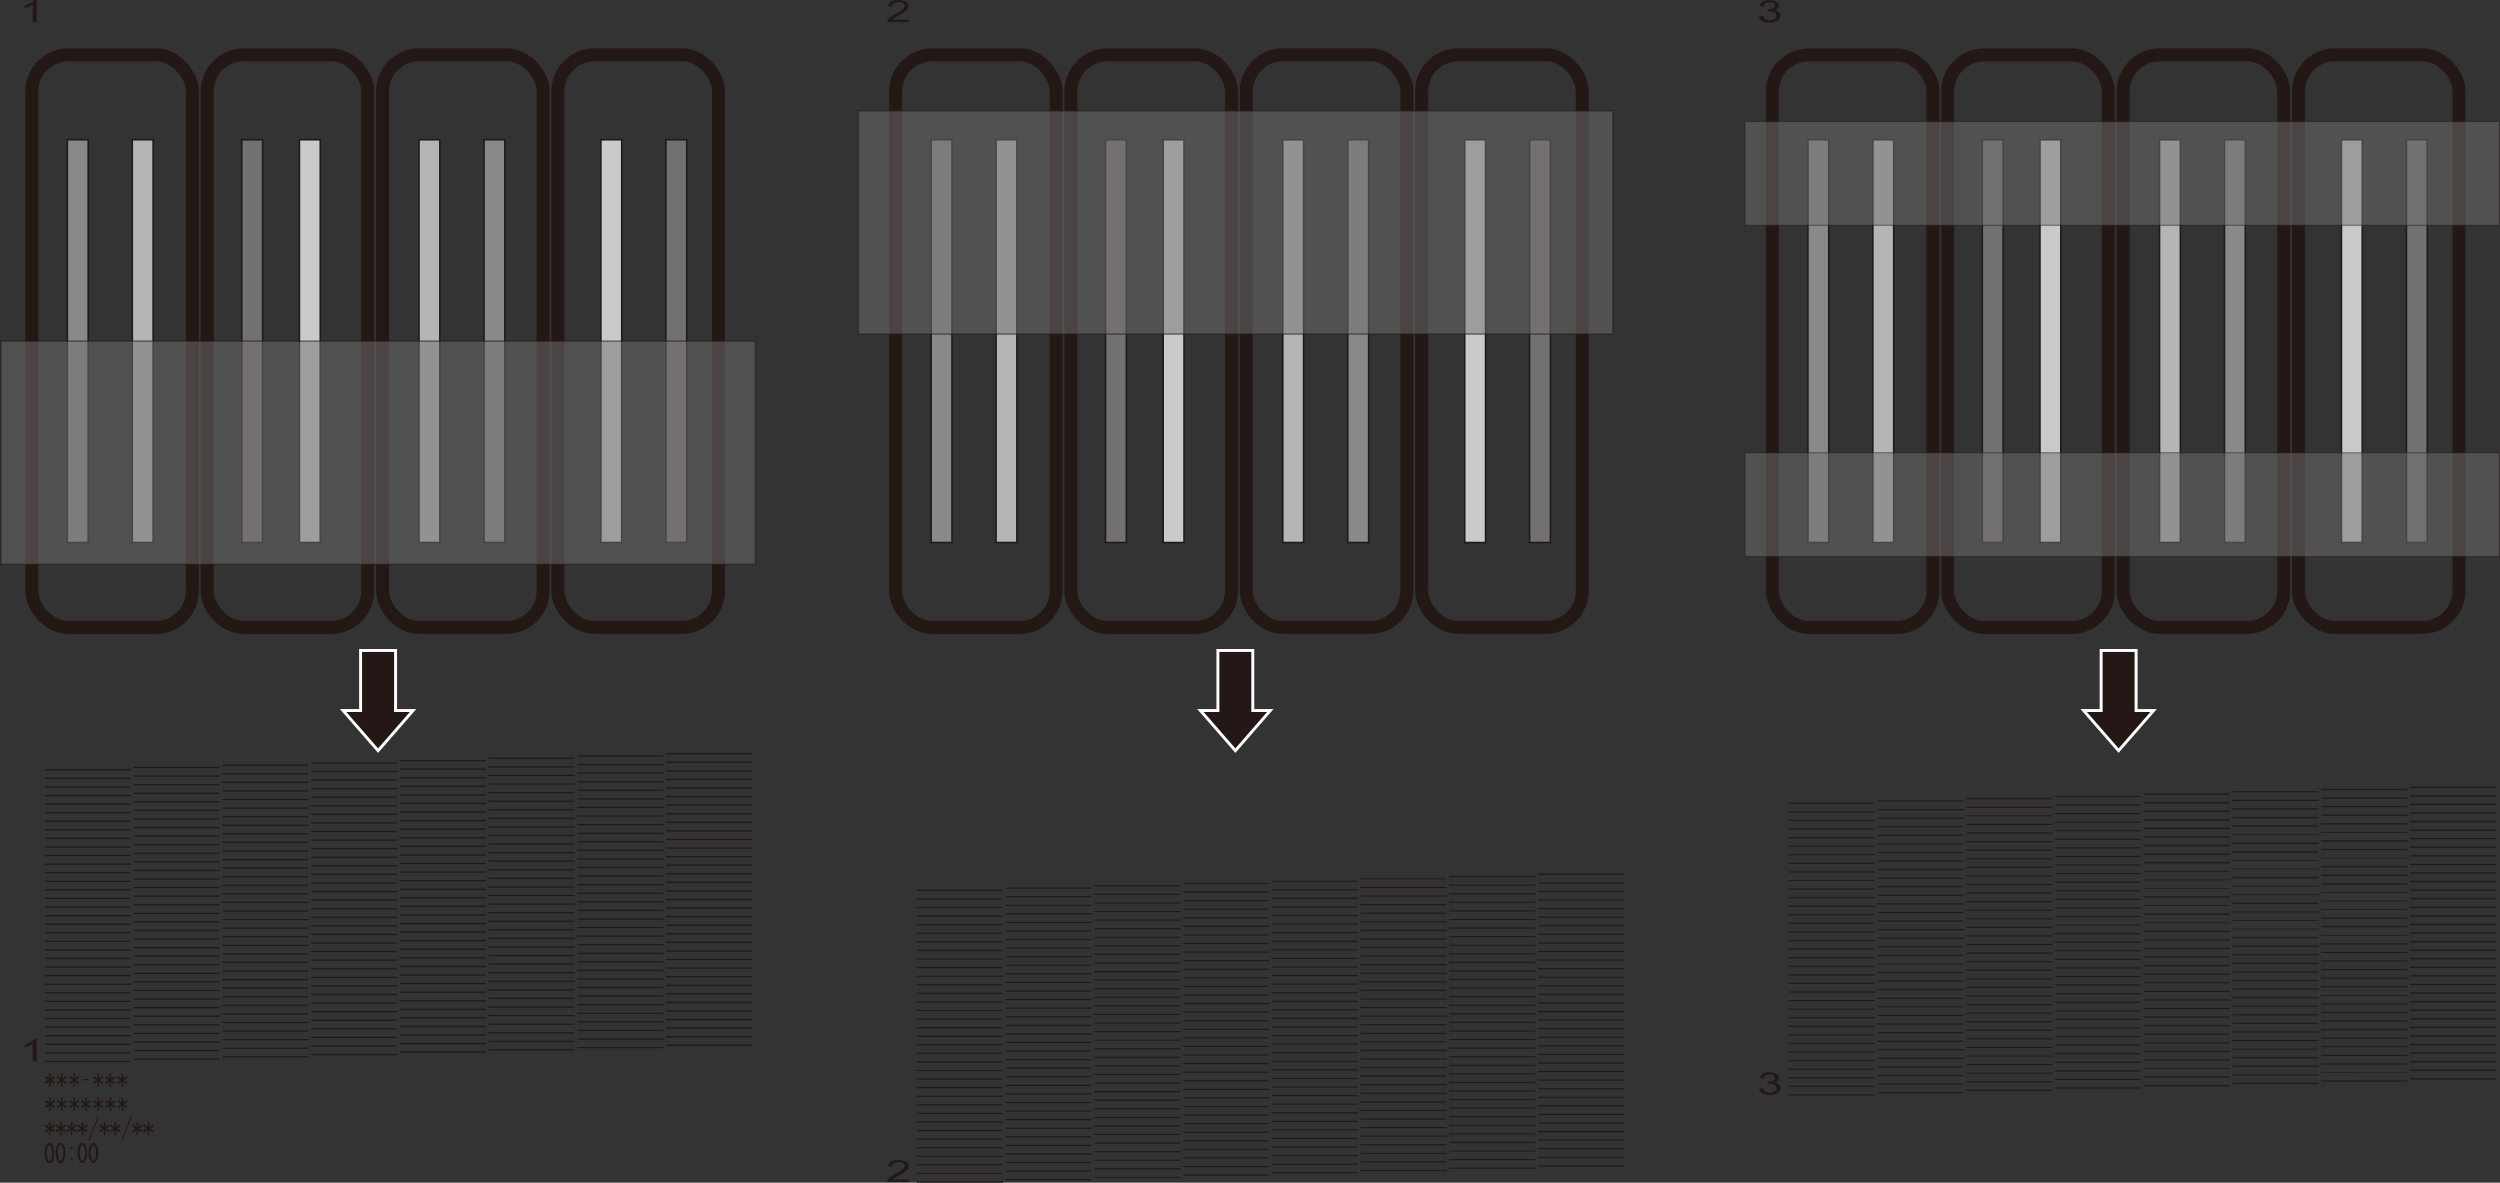 <svg id="レイヤー_1" data-name="レイヤー 1" xmlns="http://www.w3.org/2000/svg" width="120.07mm" height="56.8mm" viewBox="0 0 340.34 161"><rect x="0" y="0" width="340.34" height="161" fill="#333333" stroke="none"/><defs><style>.cls-1,.cls-3{fill:none;}.cls-1,.cls-3,.cls-4,.cls-5,.cls-6,.cls-7,.cls-8,.cls-9{stroke:#231815;}.cls-1{stroke-width:0.17px;}.cls-10,.cls-2{fill:#231815;}.cls-3{stroke-width:1.77px;}.cls-4{fill:#898989;}.cls-4,.cls-5,.cls-6,.cls-7,.cls-8{stroke-width:0.22px;}.cls-5{fill:#b5b5b6;}.cls-6,.cls-8,.cls-9{fill:#727171;}.cls-7{fill:#c9caca;}.cls-8,.cls-9{opacity:0.5;}.cls-9{stroke-width:0.15px;}.cls-10{stroke:#fff;stroke-linecap:round;stroke-width:0.4px;}</style></defs><line class="cls-1" x1="6.12" y1="104.8" x2="17.84" y2="104.8"/><line class="cls-1" x1="6.12" y1="105.97" x2="17.84" y2="105.97"/><line class="cls-1" x1="6.12" y1="107.13" x2="17.84" y2="107.13"/><line class="cls-1" x1="6.12" y1="108.3" x2="17.84" y2="108.3"/><line class="cls-1" x1="6.12" y1="109.47" x2="17.84" y2="109.47"/><line class="cls-1" x1="6.12" y1="110.64" x2="17.84" y2="110.64"/><line class="cls-1" x1="6.12" y1="111.8" x2="17.84" y2="111.8"/><line class="cls-1" x1="6.12" y1="112.97" x2="17.84" y2="112.97"/><line class="cls-1" x1="6.12" y1="114.14" x2="17.84" y2="114.14"/><line class="cls-1" x1="6.12" y1="115.31" x2="17.84" y2="115.31"/><line class="cls-1" x1="6.12" y1="116.47" x2="17.84" y2="116.47"/><line class="cls-1" x1="6.12" y1="117.64" x2="17.84" y2="117.64"/><line class="cls-1" x1="6.12" y1="118.81" x2="17.84" y2="118.81"/><line class="cls-1" x1="6.12" y1="119.98" x2="17.84" y2="119.98"/><line class="cls-1" x1="6.12" y1="121.14" x2="17.84" y2="121.14"/><line class="cls-1" x1="6.12" y1="122.31" x2="17.84" y2="122.31"/><line class="cls-1" x1="6.12" y1="123.48" x2="17.84" y2="123.48"/><line class="cls-1" x1="6.12" y1="124.65" x2="17.84" y2="124.65"/><line class="cls-1" x1="6.12" y1="125.82" x2="17.84" y2="125.82"/><line class="cls-1" x1="6.12" y1="126.98" x2="17.84" y2="126.98"/><line class="cls-1" x1="6.12" y1="128.15" x2="17.84" y2="128.15"/><line class="cls-1" x1="6.12" y1="129.32" x2="17.84" y2="129.32"/><line class="cls-1" x1="6.12" y1="130.48" x2="17.84" y2="130.48"/><line class="cls-1" x1="6.12" y1="131.65" x2="17.84" y2="131.65"/><line class="cls-1" x1="6.12" y1="132.82" x2="17.84" y2="132.82"/><line class="cls-1" x1="6.12" y1="133.99" x2="17.84" y2="133.99"/><line class="cls-1" x1="6.12" y1="135.15" x2="17.84" y2="135.15"/><line class="cls-1" x1="6.12" y1="136.32" x2="17.84" y2="136.32"/><line class="cls-1" x1="6.12" y1="137.49" x2="17.84" y2="137.49"/><line class="cls-1" x1="6.12" y1="138.66" x2="17.84" y2="138.66"/><line class="cls-1" x1="6.12" y1="139.83" x2="17.84" y2="139.83"/><line class="cls-1" x1="6.12" y1="140.99" x2="17.84" y2="140.99"/><line class="cls-1" x1="6.12" y1="142.16" x2="17.84" y2="142.16"/><line class="cls-1" x1="6.12" y1="143.33" x2="17.84" y2="143.33"/><line class="cls-1" x1="6.12" y1="144.5" x2="17.84" y2="144.5"/><line class="cls-1" x1="18.2" y1="104.48" x2="29.91" y2="104.48"/><line class="cls-1" x1="18.2" y1="105.65" x2="29.91" y2="105.65"/><line class="cls-1" x1="18.2" y1="106.82" x2="29.91" y2="106.82"/><line class="cls-1" x1="18.2" y1="107.99" x2="29.91" y2="107.99"/><line class="cls-1" x1="18.2" y1="109.16" x2="29.91" y2="109.16"/><line class="cls-1" x1="18.2" y1="110.32" x2="29.91" y2="110.32"/><line class="cls-1" x1="18.2" y1="111.49" x2="29.91" y2="111.49"/><line class="cls-1" x1="18.2" y1="112.66" x2="29.91" y2="112.66"/><line class="cls-1" x1="18.2" y1="113.83" x2="29.91" y2="113.83"/><line class="cls-1" x1="18.2" y1="114.99" x2="29.91" y2="114.99"/><line class="cls-1" x1="18.2" y1="116.16" x2="29.91" y2="116.16"/><line class="cls-1" x1="18.2" y1="117.33" x2="29.91" y2="117.33"/><line class="cls-1" x1="18.2" y1="118.5" x2="29.91" y2="118.5"/><line class="cls-1" x1="18.2" y1="119.66" x2="29.91" y2="119.66"/><line class="cls-1" x1="18.2" y1="120.83" x2="29.91" y2="120.83"/><line class="cls-1" x1="18.2" y1="122" x2="29.91" y2="122"/><line class="cls-1" x1="18.2" y1="123.17" x2="29.91" y2="123.17"/><line class="cls-1" x1="18.2" y1="124.34" x2="29.91" y2="124.34"/><line class="cls-1" x1="18.2" y1="125.5" x2="29.91" y2="125.5"/><line class="cls-1" x1="18.2" y1="126.67" x2="29.91" y2="126.67"/><line class="cls-1" x1="18.2" y1="127.84" x2="29.91" y2="127.84"/><line class="cls-1" x1="18.2" y1="129" x2="29.91" y2="129"/><line class="cls-1" x1="18.2" y1="130.17" x2="29.91" y2="130.17"/><line class="cls-1" x1="18.2" y1="131.34" x2="29.91" y2="131.34"/><line class="cls-1" x1="18.2" y1="132.51" x2="29.91" y2="132.51"/><line class="cls-1" x1="18.2" y1="133.67" x2="29.91" y2="133.67"/><line class="cls-1" x1="18.2" y1="134.84" x2="29.91" y2="134.84"/><line class="cls-1" x1="18.2" y1="136.01" x2="29.91" y2="136.01"/><line class="cls-1" x1="18.2" y1="137.18" x2="29.91" y2="137.18"/><line class="cls-1" x1="18.2" y1="138.34" x2="29.91" y2="138.34"/><line class="cls-1" x1="18.2" y1="139.51" x2="29.91" y2="139.51"/><line class="cls-1" x1="18.2" y1="140.68" x2="29.91" y2="140.68"/><line class="cls-1" x1="18.2" y1="141.85" x2="29.91" y2="141.85"/><line class="cls-1" x1="18.2" y1="143.02" x2="29.91" y2="143.02"/><line class="cls-1" x1="18.2" y1="144.18" x2="29.91" y2="144.18"/><line class="cls-1" x1="30.28" y1="104.17" x2="41.99" y2="104.17"/><line class="cls-1" x1="30.28" y1="105.34" x2="41.99" y2="105.34"/><line class="cls-1" x1="30.28" y1="106.51" x2="41.99" y2="106.51"/><line class="cls-1" x1="30.28" y1="107.67" x2="41.99" y2="107.67"/><line class="cls-1" x1="30.28" y1="108.84" x2="41.99" y2="108.84"/><line class="cls-1" x1="30.28" y1="110.01" x2="41.99" y2="110.01"/><line class="cls-1" x1="30.28" y1="111.18" x2="41.99" y2="111.18"/><line class="cls-1" x1="30.28" y1="112.34" x2="41.99" y2="112.34"/><line class="cls-1" x1="30.28" y1="113.51" x2="41.99" y2="113.51"/><line class="cls-1" x1="30.28" y1="114.68" x2="41.99" y2="114.68"/><line class="cls-1" x1="30.28" y1="115.85" x2="41.99" y2="115.85"/><line class="cls-1" x1="30.28" y1="117.02" x2="41.99" y2="117.02"/><line class="cls-1" x1="30.28" y1="118.18" x2="41.99" y2="118.18"/><line class="cls-1" x1="30.28" y1="119.35" x2="41.99" y2="119.35"/><line class="cls-1" x1="30.28" y1="120.52" x2="41.99" y2="120.52"/><line class="cls-1" x1="30.28" y1="121.69" x2="41.99" y2="121.69"/><line class="cls-1" x1="30.28" y1="122.85" x2="41.99" y2="122.85"/><line class="cls-1" x1="30.28" y1="124.02" x2="41.99" y2="124.02"/><line class="cls-1" x1="30.28" y1="125.19" x2="41.99" y2="125.19"/><line class="cls-1" x1="30.28" y1="126.35" x2="41.99" y2="126.35"/><line class="cls-1" x1="30.28" y1="127.52" x2="41.99" y2="127.52"/><line class="cls-1" x1="30.28" y1="128.69" x2="41.99" y2="128.69"/><line class="cls-1" x1="30.28" y1="129.86" x2="41.99" y2="129.86"/><line class="cls-1" x1="30.28" y1="131.02" x2="41.99" y2="131.02"/><line class="cls-1" x1="30.28" y1="132.19" x2="41.99" y2="132.19"/><line class="cls-1" x1="30.28" y1="133.36" x2="41.99" y2="133.36"/><line class="cls-1" x1="30.28" y1="134.53" x2="41.99" y2="134.53"/><line class="cls-1" x1="30.28" y1="135.7" x2="41.99" y2="135.7"/><line class="cls-1" x1="30.28" y1="136.86" x2="41.99" y2="136.86"/><line class="cls-1" x1="30.28" y1="138.03" x2="41.99" y2="138.03"/><line class="cls-1" x1="30.28" y1="139.2" x2="41.99" y2="139.2"/><line class="cls-1" x1="30.28" y1="140.37" x2="41.99" y2="140.37"/><line class="cls-1" x1="30.28" y1="141.53" x2="41.99" y2="141.53"/><line class="cls-1" x1="30.28" y1="142.7" x2="41.99" y2="142.7"/><line class="cls-1" x1="30.28" y1="143.87" x2="41.99" y2="143.87"/><line class="cls-1" x1="42.35" y1="103.86" x2="54.07" y2="103.86"/><line class="cls-1" x1="42.35" y1="105.03" x2="54.07" y2="105.03"/><line class="cls-1" x1="42.35" y1="106.19" x2="54.07" y2="106.19"/><line class="cls-1" x1="42.35" y1="107.36" x2="54.07" y2="107.36"/><line class="cls-1" x1="42.35" y1="108.53" x2="54.07" y2="108.53"/><line class="cls-1" x1="42.35" y1="109.7" x2="54.07" y2="109.7"/><line class="cls-1" x1="42.35" y1="110.86" x2="54.07" y2="110.86"/><line class="cls-1" x1="42.35" y1="112.03" x2="54.07" y2="112.03"/><line class="cls-1" x1="42.35" y1="113.2" x2="54.07" y2="113.2"/><line class="cls-1" x1="42.35" y1="114.37" x2="54.07" y2="114.37"/><line class="cls-1" x1="42.35" y1="115.53" x2="54.07" y2="115.53"/><line class="cls-1" x1="42.35" y1="116.7" x2="54.07" y2="116.7"/><line class="cls-1" x1="42.35" y1="117.87" x2="54.07" y2="117.87"/><line class="cls-1" x1="42.35" y1="119.04" x2="54.07" y2="119.04"/><line class="cls-1" x1="42.35" y1="120.21" x2="54.07" y2="120.21"/><line class="cls-1" x1="42.35" y1="121.37" x2="54.07" y2="121.37"/><line class="cls-1" x1="42.35" y1="122.54" x2="54.07" y2="122.54"/><line class="cls-1" x1="42.35" y1="123.71" x2="54.07" y2="123.71"/><line class="cls-1" x1="42.35" y1="124.88" x2="54.07" y2="124.88"/><line class="cls-1" x1="42.35" y1="126.04" x2="54.07" y2="126.04"/><line class="cls-1" x1="42.35" y1="127.21" x2="54.07" y2="127.21"/><line class="cls-1" x1="42.35" y1="128.38" x2="54.07" y2="128.38"/><line class="cls-1" x1="42.35" y1="129.54" x2="54.07" y2="129.54"/><line class="cls-1" x1="42.35" y1="130.71" x2="54.07" y2="130.71"/><line class="cls-1" x1="42.35" y1="131.88" x2="54.07" y2="131.88"/><line class="cls-1" x1="42.35" y1="133.05" x2="54.07" y2="133.05"/><line class="cls-1" x1="42.35" y1="134.22" x2="54.07" y2="134.22"/><line class="cls-1" x1="42.35" y1="135.38" x2="54.07" y2="135.38"/><line class="cls-1" x1="42.35" y1="136.55" x2="54.07" y2="136.55"/><line class="cls-1" x1="42.35" y1="137.72" x2="54.07" y2="137.72"/><line class="cls-1" x1="42.35" y1="138.89" x2="54.07" y2="138.89"/><line class="cls-1" x1="42.35" y1="140.05" x2="54.07" y2="140.05"/><line class="cls-1" x1="42.35" y1="141.22" x2="54.07" y2="141.22"/><line class="cls-1" x1="42.35" y1="142.39" x2="54.07" y2="142.39"/><line class="cls-1" x1="42.35" y1="143.56" x2="54.07" y2="143.56"/><line class="cls-1" x1="54.43" y1="103.54" x2="66.15" y2="103.54"/><line class="cls-1" x1="54.43" y1="104.71" x2="66.15" y2="104.71"/><line class="cls-1" x1="54.43" y1="105.88" x2="66.15" y2="105.88"/><line class="cls-1" x1="54.43" y1="107.05" x2="66.15" y2="107.05"/><line class="cls-1" x1="54.43" y1="108.22" x2="66.15" y2="108.22"/><line class="cls-1" x1="54.43" y1="109.38" x2="66.15" y2="109.38"/><line class="cls-1" x1="54.43" y1="110.55" x2="66.15" y2="110.55"/><line class="cls-1" x1="54.43" y1="111.72" x2="66.15" y2="111.72"/><line class="cls-1" x1="54.43" y1="112.89" x2="66.15" y2="112.89"/><line class="cls-1" x1="54.43" y1="114.05" x2="66.15" y2="114.05"/><line class="cls-1" x1="54.43" y1="115.22" x2="66.15" y2="115.22"/><line class="cls-1" x1="54.43" y1="116.39" x2="66.15" y2="116.39"/><line class="cls-1" x1="54.43" y1="117.56" x2="66.15" y2="117.56"/><line class="cls-1" x1="54.43" y1="118.72" x2="66.15" y2="118.72"/><line class="cls-1" x1="54.43" y1="119.89" x2="66.15" y2="119.89"/><line class="cls-1" x1="54.43" y1="121.06" x2="66.15" y2="121.06"/><line class="cls-1" x1="54.43" y1="122.23" x2="66.15" y2="122.23"/><line class="cls-1" x1="54.43" y1="123.39" x2="66.15" y2="123.39"/><line class="cls-1" x1="54.43" y1="124.56" x2="66.15" y2="124.56"/><line class="cls-1" x1="54.43" y1="125.73" x2="66.15" y2="125.73"/><line class="cls-1" x1="54.43" y1="126.9" x2="66.15" y2="126.9"/><line class="cls-1" x1="54.43" y1="128.06" x2="66.15" y2="128.06"/><line class="cls-1" x1="54.43" y1="129.23" x2="66.15" y2="129.23"/><line class="cls-1" x1="54.43" y1="130.4" x2="66.15" y2="130.4"/><line class="cls-1" x1="54.43" y1="131.57" x2="66.15" y2="131.57"/><line class="cls-1" x1="54.43" y1="132.73" x2="66.15" y2="132.73"/><line class="cls-1" x1="54.43" y1="133.9" x2="66.15" y2="133.9"/><line class="cls-1" x1="54.43" y1="135.07" x2="66.15" y2="135.07"/><line class="cls-1" x1="54.43" y1="136.24" x2="66.15" y2="136.24"/><line class="cls-1" x1="54.43" y1="137.4" x2="66.15" y2="137.4"/><line class="cls-1" x1="54.43" y1="138.57" x2="66.15" y2="138.57"/><line class="cls-1" x1="54.43" y1="139.74" x2="66.15" y2="139.74"/><line class="cls-1" x1="54.43" y1="140.91" x2="66.15" y2="140.91"/><line class="cls-1" x1="54.43" y1="142.07" x2="66.15" y2="142.07"/><line class="cls-1" x1="54.43" y1="143.24" x2="66.15" y2="143.24"/><line class="cls-1" x1="66.51" y1="103.23" x2="78.23" y2="103.23"/><line class="cls-1" x1="66.51" y1="104.4" x2="78.23" y2="104.4"/><line class="cls-1" x1="66.51" y1="105.57" x2="78.23" y2="105.57"/><line class="cls-1" x1="66.51" y1="106.73" x2="78.23" y2="106.73"/><line class="cls-1" x1="66.51" y1="107.9" x2="78.23" y2="107.9"/><line class="cls-1" x1="66.51" y1="109.07" x2="78.23" y2="109.07"/><line class="cls-1" x1="66.51" y1="110.24" x2="78.23" y2="110.24"/><line class="cls-1" x1="66.51" y1="111.41" x2="78.23" y2="111.41"/><line class="cls-1" x1="66.51" y1="112.57" x2="78.23" y2="112.57"/><line class="cls-1" x1="66.51" y1="113.74" x2="78.23" y2="113.74"/><line class="cls-1" x1="66.51" y1="114.91" x2="78.23" y2="114.91"/><line class="cls-1" x1="66.51" y1="116.08" x2="78.23" y2="116.08"/><line class="cls-1" x1="66.51" y1="117.24" x2="78.23" y2="117.24"/><line class="cls-1" x1="66.51" y1="118.41" x2="78.23" y2="118.41"/><line class="cls-1" x1="66.51" y1="119.58" x2="78.23" y2="119.58"/><line class="cls-1" x1="66.51" y1="120.75" x2="78.23" y2="120.75"/><line class="cls-1" x1="66.51" y1="121.91" x2="78.23" y2="121.91"/><line class="cls-1" x1="66.51" y1="123.08" x2="78.23" y2="123.08"/><line class="cls-1" x1="66.51" y1="124.25" x2="78.23" y2="124.25"/><line class="cls-1" x1="66.51" y1="125.41" x2="78.23" y2="125.41"/><line class="cls-1" x1="66.51" y1="126.58" x2="78.23" y2="126.58"/><line class="cls-1" x1="66.51" y1="127.75" x2="78.23" y2="127.75"/><line class="cls-1" x1="66.51" y1="128.92" x2="78.23" y2="128.92"/><line class="cls-1" x1="66.51" y1="130.09" x2="78.23" y2="130.09"/><line class="cls-1" x1="66.51" y1="131.25" x2="78.23" y2="131.25"/><line class="cls-1" x1="66.51" y1="132.42" x2="78.23" y2="132.42"/><line class="cls-1" x1="66.51" y1="133.59" x2="78.23" y2="133.59"/><line class="cls-1" x1="66.51" y1="134.76" x2="78.23" y2="134.76"/><line class="cls-1" x1="66.51" y1="135.92" x2="78.23" y2="135.92"/><line class="cls-1" x1="66.51" y1="137.09" x2="78.23" y2="137.09"/><line class="cls-1" x1="66.51" y1="138.26" x2="78.23" y2="138.26"/><line class="cls-1" x1="66.51" y1="139.43" x2="78.23" y2="139.43"/><line class="cls-1" x1="66.51" y1="140.6" x2="78.23" y2="140.6"/><line class="cls-1" x1="66.51" y1="141.76" x2="78.23" y2="141.76"/><line class="cls-1" x1="66.51" y1="142.93" x2="78.23" y2="142.93"/><line class="cls-1" x1="78.59" y1="102.92" x2="90.3" y2="102.92"/><line class="cls-1" x1="78.59" y1="104.09" x2="90.3" y2="104.09"/><line class="cls-1" x1="78.59" y1="105.25" x2="90.3" y2="105.25"/><line class="cls-1" x1="78.59" y1="106.42" x2="90.3" y2="106.42"/><line class="cls-1" x1="78.59" y1="107.59" x2="90.3" y2="107.59"/><line class="cls-1" x1="78.59" y1="108.76" x2="90.3" y2="108.76"/><line class="cls-1" x1="78.59" y1="109.92" x2="90.3" y2="109.92"/><line class="cls-1" x1="78.59" y1="111.09" x2="90.3" y2="111.09"/><line class="cls-1" x1="78.59" y1="112.26" x2="90.3" y2="112.26"/><line class="cls-1" x1="78.59" y1="113.43" x2="90.3" y2="113.43"/><line class="cls-1" x1="78.59" y1="114.59" x2="90.3" y2="114.59"/><line class="cls-1" x1="78.59" y1="115.76" x2="90.3" y2="115.76"/><line class="cls-1" x1="78.59" y1="116.93" x2="90.3" y2="116.93"/><line class="cls-1" x1="78.59" y1="118.1" x2="90.3" y2="118.1"/><line class="cls-1" x1="78.59" y1="119.27" x2="90.3" y2="119.27"/><line class="cls-1" x1="78.59" y1="120.43" x2="90.3" y2="120.43"/><line class="cls-1" x1="78.59" y1="121.6" x2="90.3" y2="121.6"/><line class="cls-1" x1="78.59" y1="122.77" x2="90.3" y2="122.77"/><line class="cls-1" x1="78.59" y1="123.94" x2="90.3" y2="123.94"/><line class="cls-1" x1="78.59" y1="125.1" x2="90.3" y2="125.1"/><line class="cls-1" x1="78.59" y1="126.27" x2="90.3" y2="126.27"/><line class="cls-1" x1="78.59" y1="127.44" x2="90.3" y2="127.44"/><line class="cls-1" x1="78.59" y1="128.6" x2="90.3" y2="128.6"/><line class="cls-1" x1="78.59" y1="129.77" x2="90.3" y2="129.77"/><line class="cls-1" x1="78.59" y1="130.94" x2="90.3" y2="130.94"/><line class="cls-1" x1="78.59" y1="132.11" x2="90.3" y2="132.11"/><line class="cls-1" x1="78.59" y1="133.27" x2="90.3" y2="133.27"/><line class="cls-1" x1="78.59" y1="134.44" x2="90.3" y2="134.44"/><line class="cls-1" x1="78.59" y1="135.61" x2="90.3" y2="135.61"/><line class="cls-1" x1="78.59" y1="136.78" x2="90.3" y2="136.78"/><line class="cls-1" x1="78.59" y1="137.95" x2="90.3" y2="137.95"/><line class="cls-1" x1="78.59" y1="139.11" x2="90.3" y2="139.11"/><line class="cls-1" x1="78.59" y1="140.28" x2="90.3" y2="140.28"/><line class="cls-1" x1="78.59" y1="141.45" x2="90.3" y2="141.45"/><line class="cls-1" x1="78.59" y1="142.62" x2="90.3" y2="142.62"/><line class="cls-1" x1="90.66" y1="102.61" x2="102.38" y2="102.61"/><line class="cls-1" x1="90.66" y1="103.77" x2="102.38" y2="103.77"/><line class="cls-1" x1="90.66" y1="104.94" x2="102.38" y2="104.94"/><line class="cls-1" x1="90.66" y1="106.11" x2="102.38" y2="106.11"/><line class="cls-1" x1="90.66" y1="107.28" x2="102.38" y2="107.28"/><line class="cls-1" x1="90.66" y1="108.44" x2="102.38" y2="108.44"/><line class="cls-1" x1="90.66" y1="109.61" x2="102.38" y2="109.61"/><line class="cls-1" x1="90.66" y1="110.78" x2="102.38" y2="110.78"/><line class="cls-1" x1="90.66" y1="111.95" x2="102.38" y2="111.95"/><line class="cls-1" x1="90.66" y1="113.11" x2="102.38" y2="113.11"/><line class="cls-1" x1="90.66" y1="114.28" x2="102.38" y2="114.28"/><line class="cls-1" x1="90.66" y1="115.45" x2="102.38" y2="115.45"/><line class="cls-1" x1="90.66" y1="116.62" x2="102.38" y2="116.62"/><line class="cls-1" x1="90.66" y1="117.78" x2="102.38" y2="117.78"/><line class="cls-1" x1="90.66" y1="118.95" x2="102.38" y2="118.95"/><line class="cls-1" x1="90.66" y1="120.12" x2="102.38" y2="120.12"/><line class="cls-1" x1="90.66" y1="121.29" x2="102.38" y2="121.29"/><line class="cls-1" x1="90.66" y1="122.46" x2="102.38" y2="122.46"/><line class="cls-1" x1="90.66" y1="123.62" x2="102.38" y2="123.62"/><line class="cls-1" x1="90.66" y1="124.79" x2="102.38" y2="124.79"/><line class="cls-1" x1="90.66" y1="125.96" x2="102.38" y2="125.96"/><line class="cls-1" x1="90.66" y1="127.12" x2="102.38" y2="127.12"/><line class="cls-1" x1="90.66" y1="128.29" x2="102.38" y2="128.29"/><line class="cls-1" x1="90.66" y1="129.46" x2="102.38" y2="129.46"/><line class="cls-1" x1="90.66" y1="130.63" x2="102.38" y2="130.63"/><line class="cls-1" x1="90.66" y1="131.79" x2="102.38" y2="131.79"/><line class="cls-1" x1="90.66" y1="132.96" x2="102.38" y2="132.96"/><line class="cls-1" x1="90.66" y1="134.13" x2="102.38" y2="134.13"/><line class="cls-1" x1="90.66" y1="135.3" x2="102.38" y2="135.3"/><line class="cls-1" x1="90.66" y1="136.47" x2="102.38" y2="136.47"/><line class="cls-1" x1="90.66" y1="137.63" x2="102.38" y2="137.63"/><line class="cls-1" x1="90.66" y1="138.8" x2="102.38" y2="138.8"/><line class="cls-1" x1="90.66" y1="139.97" x2="102.38" y2="139.97"/><line class="cls-1" x1="90.66" y1="141.14" x2="102.38" y2="141.14"/><line class="cls-1" x1="90.66" y1="142.3" x2="102.38" y2="142.3"/><line class="cls-1" x1="124.83" y1="121.21" x2="136.54" y2="121.21"/><rect class="cls-2" x="124.83" y="122.31" width="11.72" height="0.15"/><rect class="cls-2" x="124.83" y="123.47" width="11.72" height="0.15"/><line class="cls-1" x1="136.54" y1="124.72" x2="124.83" y2="124.72"/><rect class="cls-2" x="124.83" y="125.81" width="11.72" height="0.15"/><rect class="cls-2" x="124.83" y="126.98" width="11.72" height="0.15"/><rect class="cls-2" x="124.83" y="128.15" width="11.72" height="0.15"/><line class="cls-1" x1="124.83" y1="129.39" x2="136.54" y2="129.39"/><rect class="cls-2" x="124.83" y="130.48" width="11.72" height="0.15"/><rect class="cls-2" x="124.83" y="131.65" width="11.72" height="0.15"/><rect class="cls-2" x="124.83" y="132.82" width="11.72" height="0.15"/><line class="cls-1" x1="124.83" y1="134.06" x2="136.54" y2="134.06"/><rect class="cls-2" x="124.83" y="135.15" width="11.72" height="0.15"/><rect class="cls-2" x="124.83" y="136.32" width="11.72" height="0.15"/><rect class="cls-2" x="124.83" y="137.49" width="11.72" height="0.15"/><rect class="cls-2" x="124.83" y="138.65" width="11.72" height="0.15"/><line class="cls-1" x1="124.83" y1="139.9" x2="136.54" y2="139.9"/><line class="cls-1" x1="124.83" y1="141.07" x2="136.54" y2="141.07"/><rect class="cls-2" x="124.83" y="142.16" width="11.72" height="0.15"/><rect class="cls-2" x="124.83" y="143.32" width="11.72" height="0.15"/><line class="cls-1" x1="124.83" y1="144.57" x2="136.54" y2="144.57"/><rect class="cls-2" x="124.83" y="145.66" width="11.72" height="0.15"/><rect class="cls-2" x="124.83" y="146.83" width="11.72" height="0.15"/><line class="cls-1" x1="136.54" y1="148.07" x2="124.83" y2="148.07"/><line class="cls-1" x1="124.83" y1="149.24" x2="136.54" y2="149.24"/><rect class="cls-2" x="124.83" y="150.33" width="11.72" height="0.15"/><rect class="cls-2" x="124.83" y="151.5" width="11.72" height="0.15"/><rect class="cls-2" x="124.83" y="152.66" width="11.72" height="0.15"/><line class="cls-1" x1="136.54" y1="153.91" x2="124.83" y2="153.91"/><rect class="cls-2" x="124.83" y="155" width="11.72" height="0.15"/><rect class="cls-2" x="124.83" y="156.17" width="11.72" height="0.15"/><rect class="cls-2" x="124.83" y="157.34" width="11.72" height="0.15"/><rect class="cls-2" x="124.83" y="158.5" width="11.72" height="0.15"/><rect class="cls-2" x="124.83" y="159.67" width="11.72" height="0.15"/><line class="cls-1" x1="124.83" y1="160.91" x2="136.54" y2="160.91"/><rect class="cls-2" x="136.91" y="120.83" width="11.72" height="0.15"/><rect class="cls-2" x="136.91" y="121.99" width="11.72" height="0.15"/><rect class="cls-2" x="136.91" y="123.16" width="11.72" height="0.15"/><line class="cls-1" x1="136.91" y1="124.41" x2="148.62" y2="124.41"/><rect class="cls-2" x="136.91" y="125.5" width="11.72" height="0.15"/><rect class="cls-2" x="136.91" y="126.66" width="11.72" height="0.15"/><rect class="cls-2" x="136.91" y="127.83" width="11.72" height="0.15"/><rect class="cls-2" x="136.91" y="129" width="11.72" height="0.15"/><rect class="cls-2" x="136.91" y="130.17" width="11.72" height="0.15"/><rect class="cls-2" x="136.91" y="131.34" width="11.72" height="0.15"/><line class="cls-1" x1="136.91" y1="132.58" x2="148.62" y2="132.58"/><rect class="cls-2" x="136.91" y="133.67" width="11.72" height="0.15"/><rect class="cls-2" x="136.91" y="134.84" width="11.72" height="0.15"/><line class="cls-1" x1="136.91" y1="136.08" x2="148.62" y2="136.08"/><rect class="cls-2" x="136.91" y="137.17" width="11.72" height="0.15"/><rect class="cls-2" x="136.91" y="138.34" width="11.72" height="0.15"/><rect class="cls-2" x="136.91" y="139.51" width="11.72" height="0.15"/><line class="cls-1" x1="148.62" y1="140.75" x2="136.91" y2="140.75"/><rect class="cls-2" x="136.91" y="141.84" width="11.72" height="0.15"/><rect class="cls-2" x="136.91" y="143.01" width="11.72" height="0.15"/><rect class="cls-2" x="136.91" y="144.18" width="11.72" height="0.15"/><line class="cls-1" x1="148.62" y1="145.42" x2="136.91" y2="145.42"/><rect class="cls-2" x="136.91" y="146.51" width="11.72" height="0.15"/><line class="cls-1" x1="136.91" y1="147.76" x2="148.62" y2="147.76"/><rect class="cls-2" x="136.91" y="148.85" width="11.72" height="0.15"/><rect class="cls-2" x="136.91" y="150.02" width="11.72" height="0.15"/><rect class="cls-2" x="136.91" y="151.18" width="11.72" height="0.15"/><line class="cls-1" x1="136.91" y1="152.43" x2="148.62" y2="152.43"/><rect class="cls-2" x="136.91" y="153.52" width="11.72" height="0.15"/><line class="cls-1" x1="148.62" y1="154.76" x2="136.91" y2="154.76"/><line class="cls-1" x1="136.91" y1="155.93" x2="148.62" y2="155.93"/><line class="cls-1" x1="136.91" y1="157.1" x2="148.62" y2="157.1"/><line class="cls-1" x1="136.91" y1="158.26" x2="148.62" y2="158.26"/><line class="cls-1" x1="148.62" y1="159.43" x2="136.91" y2="159.43"/><line class="cls-1" x1="136.91" y1="160.6" x2="148.62" y2="160.6"/><line class="cls-1" x1="148.98" y1="120.59" x2="160.7" y2="120.59"/><rect class="cls-2" x="148.98" y="121.68" width="11.72" height="0.15"/><rect class="cls-2" x="148.98" y="122.85" width="11.72" height="0.15"/><rect class="cls-2" x="148.98" y="124.02" width="11.72" height="0.15"/><rect class="cls-2" x="148.98" y="125.18" width="11.72" height="0.15"/><line class="cls-1" x1="148.98" y1="126.43" x2="160.7" y2="126.43"/><rect class="cls-2" x="148.98" y="127.52" width="11.72" height="0.15"/><rect class="cls-2" x="148.98" y="128.69" width="11.72" height="0.15"/><line class="cls-1" x1="148.98" y1="129.93" x2="160.7" y2="129.93"/><rect class="cls-2" x="148.98" y="131.02" width="11.72" height="0.15"/><line class="cls-1" x1="160.7" y1="132.27" x2="148.98" y2="132.27"/><rect class="cls-2" x="148.98" y="133.36" width="11.72" height="0.15"/><rect class="cls-2" x="148.98" y="134.53" width="11.72" height="0.15"/><rect class="cls-2" x="148.98" y="135.69" width="11.72" height="0.15"/><rect class="cls-2" x="148.98" y="136.86" width="11.72" height="0.15"/><rect class="cls-2" x="148.98" y="138.03" width="11.72" height="0.15"/><rect class="cls-2" x="148.98" y="139.2" width="11.72" height="0.15"/><line class="cls-1" x1="148.98" y1="140.44" x2="160.7" y2="140.44"/><rect class="cls-2" x="148.98" y="141.53" width="11.72" height="0.15"/><rect class="cls-2" x="148.98" y="142.7" width="11.72" height="0.15"/><rect class="cls-2" x="148.98" y="143.86" width="11.72" height="0.15"/><rect class="cls-2" x="148.98" y="145.03" width="11.72" height="0.15"/><rect class="cls-2" x="148.98" y="146.2" width="11.72" height="0.15"/><rect class="cls-2" x="148.98" y="147.37" width="11.72" height="0.15"/><line class="cls-1" x1="148.98" y1="148.61" x2="160.7" y2="148.61"/><line class="cls-1" x1="148.98" y1="149.78" x2="160.7" y2="149.78"/><rect class="cls-2" x="148.98" y="150.87" width="11.72" height="0.15"/><rect class="cls-2" x="148.98" y="152.04" width="11.72" height="0.15"/><rect class="cls-2" x="148.98" y="153.21" width="11.72" height="0.15"/><rect class="cls-2" x="148.98" y="154.37" width="11.72" height="0.15"/><rect class="cls-2" x="148.98" y="155.54" width="11.72" height="0.15"/><rect class="cls-2" x="148.98" y="156.71" width="11.72" height="0.15"/><rect class="cls-2" x="148.98" y="157.87" width="11.72" height="0.15"/><line class="cls-1" x1="148.98" y1="159.12" x2="160.7" y2="159.12"/><rect class="cls-2" x="148.98" y="160.21" width="11.72" height="0.15"/><rect class="cls-2" x="161.06" y="120.2" width="11.72" height="0.15"/><line class="cls-1" x1="161.06" y1="121.44" x2="172.78" y2="121.44"/><rect class="cls-2" x="161.06" y="122.53" width="11.72" height="0.15"/><rect class="cls-2" x="161.06" y="123.7" width="11.72" height="0.15"/><rect class="cls-2" x="161.06" y="124.87" width="11.72" height="0.15"/><line class="cls-1" x1="161.06" y1="126.11" x2="172.78" y2="126.11"/><rect class="cls-2" x="161.06" y="127.21" width="11.72" height="0.15"/><rect class="cls-2" x="161.06" y="128.37" width="11.72" height="0.15"/><rect class="cls-2" x="161.06" y="129.54" width="11.72" height="0.15"/><line class="cls-1" x1="161.06" y1="130.78" x2="172.78" y2="130.78"/><rect class="cls-2" x="161.06" y="131.88" width="11.72" height="0.15"/><rect class="cls-2" x="161.06" y="133.04" width="11.72" height="0.15"/><rect class="cls-2" x="161.06" y="134.21" width="11.72" height="0.15"/><rect class="cls-2" x="161.06" y="135.38" width="11.72" height="0.15"/><line class="cls-1" x1="161.06" y1="136.62" x2="172.78" y2="136.62"/><rect class="cls-2" x="161.06" y="137.72" width="11.72" height="0.15"/><rect class="cls-2" x="161.06" y="138.88" width="11.72" height="0.15"/><line class="cls-1" x1="161.06" y1="140.13" x2="172.78" y2="140.13"/><rect class="cls-2" x="161.06" y="141.22" width="11.72" height="0.15"/><rect class="cls-2" x="161.06" y="142.38" width="11.72" height="0.15"/><rect class="cls-2" x="161.06" y="143.55" width="11.72" height="0.15"/><rect class="cls-2" x="161.06" y="144.72" width="11.72" height="0.15"/><rect class="cls-2" x="161.06" y="145.89" width="11.72" height="0.15"/><rect class="cls-2" x="161.06" y="147.05" width="11.72" height="0.15"/><line class="cls-1" x1="161.06" y1="148.3" x2="172.78" y2="148.3"/><rect class="cls-2" x="161.06" y="149.39" width="11.72" height="0.15"/><rect class="cls-2" x="161.06" y="150.56" width="11.72" height="0.15"/><line class="cls-1" x1="161.06" y1="151.8" x2="172.78" y2="151.8"/><rect class="cls-2" x="161.06" y="152.89" width="11.72" height="0.15"/><rect class="cls-2" x="161.06" y="154.06" width="11.72" height="0.15"/><line class="cls-1" x1="172.78" y1="155.3" x2="161.06" y2="155.3"/><rect class="cls-2" x="161.06" y="156.39" width="11.72" height="0.15"/><rect class="cls-2" x="161.06" y="157.56" width="11.72" height="0.15"/><rect class="cls-2" x="161.06" y="158.73" width="11.72" height="0.15"/><rect class="cls-2" x="161.06" y="159.9" width="11.72" height="0.15"/><rect class="cls-2" x="173.14" y="119.89" width="11.72" height="0.15"/><rect class="cls-2" x="173.14" y="121.05" width="11.72" height="0.15"/><line class="cls-1" x1="184.86" y1="122.3" x2="173.14" y2="122.3"/><rect class="cls-2" x="173.14" y="123.39" width="11.72" height="0.15"/><rect class="cls-2" x="173.14" y="124.56" width="11.72" height="0.15"/><rect class="cls-2" x="173.14" y="125.72" width="11.72" height="0.15"/><rect class="cls-2" x="173.14" y="126.89" width="11.72" height="0.15"/><line class="cls-1" x1="173.14" y1="128.14" x2="184.86" y2="128.14"/><rect class="cls-2" x="173.14" y="129.23" width="11.72" height="0.15"/><rect class="cls-2" x="173.14" y="130.4" width="11.72" height="0.15"/><rect class="cls-2" x="173.14" y="131.56" width="11.72" height="0.15"/><line class="cls-1" x1="173.14" y1="132.81" x2="184.86" y2="132.81"/><rect class="cls-2" x="173.14" y="133.9" width="11.72" height="0.15"/><rect class="cls-2" x="173.14" y="135.07" width="11.72" height="0.15"/><rect class="cls-2" x="173.14" y="136.23" width="11.72" height="0.15"/><rect class="cls-2" x="173.14" y="137.4" width="11.72" height="0.15"/><line class="cls-1" x1="184.86" y1="138.64" x2="173.14" y2="138.64"/><rect class="cls-2" x="173.14" y="139.74" width="11.72" height="0.15"/><rect class="cls-2" x="173.14" y="140.9" width="11.72" height="0.15"/><rect class="cls-2" x="173.14" y="142.07" width="11.72" height="0.15"/><rect class="cls-2" x="173.14" y="143.24" width="11.72" height="0.15"/><rect class="cls-2" x="173.14" y="144.41" width="11.72" height="0.15"/><line class="cls-1" x1="173.14" y1="145.65" x2="184.86" y2="145.65"/><rect class="cls-2" x="173.14" y="146.74" width="11.72" height="0.15"/><rect class="cls-2" x="173.14" y="147.91" width="11.72" height="0.15"/><rect class="cls-2" x="173.14" y="149.08" width="11.72" height="0.15"/><rect class="cls-2" x="173.14" y="150.24" width="11.72" height="0.15"/><line class="cls-1" x1="184.86" y1="151.49" x2="173.14" y2="151.49"/><rect class="cls-2" x="173.14" y="152.58" width="11.72" height="0.15"/><rect class="cls-2" x="173.14" y="153.75" width="11.72" height="0.15"/><rect class="cls-2" x="173.14" y="154.91" width="11.72" height="0.15"/><rect class="cls-2" x="173.14" y="156.08" width="11.72" height="0.15"/><rect class="cls-2" x="173.14" y="157.25" width="11.72" height="0.15"/><rect class="cls-2" x="173.14" y="158.42" width="11.72" height="0.15"/><rect class="cls-2" x="173.14" y="159.58" width="11.72" height="0.15"/><rect class="cls-2" x="185.22" y="119.57" width="11.72" height="0.15"/><rect class="cls-2" x="185.22" y="120.74" width="11.72" height="0.15"/><rect class="cls-2" x="185.22" y="121.91" width="11.72" height="0.15"/><line class="cls-1" x1="185.22" y1="123.15" x2="196.93" y2="123.15"/><rect class="cls-2" x="185.22" y="124.24" width="11.72" height="0.15"/><rect class="cls-2" x="185.22" y="125.41" width="11.72" height="0.15"/><rect class="cls-2" x="185.22" y="126.58" width="11.72" height="0.15"/><line class="cls-1" x1="185.22" y1="127.82" x2="196.93" y2="127.82"/><rect class="cls-2" x="185.22" y="128.91" width="11.72" height="0.15"/><rect class="cls-2" x="185.22" y="130.08" width="11.72" height="0.15"/><line class="cls-1" x1="185.22" y1="131.33" x2="196.93" y2="131.33"/><rect class="cls-2" x="185.22" y="132.42" width="11.72" height="0.15"/><rect class="cls-2" x="185.22" y="133.59" width="11.72" height="0.15"/><line class="cls-1" x1="185.22" y1="134.83" x2="196.93" y2="134.83"/><rect class="cls-2" x="185.22" y="135.92" width="11.72" height="0.15"/><rect class="cls-2" x="185.22" y="137.09" width="11.72" height="0.15"/><rect class="cls-2" x="185.22" y="138.26" width="11.72" height="0.15"/><rect class="cls-2" x="185.22" y="139.42" width="11.72" height="0.15"/><line class="cls-1" x1="185.22" y1="140.67" x2="196.93" y2="140.67"/><rect class="cls-2" x="185.22" y="141.76" width="11.72" height="0.15"/><rect class="cls-2" x="185.22" y="142.92" width="11.72" height="0.15"/><rect class="cls-2" x="185.22" y="144.09" width="11.72" height="0.15"/><rect class="cls-2" x="185.22" y="145.26" width="11.72" height="0.15"/><line class="cls-1" x1="185.22" y1="146.5" x2="196.93" y2="146.5"/><rect class="cls-2" x="185.22" y="147.6" width="11.72" height="0.15"/><rect class="cls-2" x="185.22" y="148.76" width="11.72" height="0.15"/><line class="cls-1" x1="185.22" y1="150.01" x2="196.93" y2="150.01"/><rect class="cls-2" x="185.22" y="151.1" width="11.72" height="0.15"/><rect class="cls-2" x="185.22" y="152.27" width="11.72" height="0.15"/><rect class="cls-2" x="185.22" y="153.43" width="11.72" height="0.15"/><rect class="cls-2" x="185.22" y="154.6" width="11.72" height="0.15"/><rect class="cls-2" x="185.22" y="155.77" width="11.72" height="0.15"/><rect class="cls-2" x="185.22" y="156.94" width="11.72" height="0.15"/><rect class="cls-2" x="185.22" y="158.1" width="11.72" height="0.15"/><rect class="cls-2" x="185.22" y="159.27" width="11.72" height="0.15"/><rect class="cls-2" x="197.29" y="119.26" width="11.72" height="0.15"/><rect class="cls-2" x="197.29" y="120.43" width="11.72" height="0.15"/><line class="cls-1" x1="197.29" y1="121.67" x2="209.01" y2="121.67"/><rect class="cls-2" x="197.29" y="122.76" width="11.72" height="0.15"/><rect class="cls-2" x="197.29" y="123.93" width="11.72" height="0.15"/><rect class="cls-2" x="197.29" y="125.1" width="11.72" height="0.15"/><line class="cls-1" x1="209.01" y1="126.34" x2="197.29" y2="126.34"/><rect class="cls-2" x="197.29" y="127.43" width="11.72" height="0.15"/><rect class="cls-2" x="197.29" y="128.6" width="11.72" height="0.15"/><rect class="cls-2" x="197.29" y="129.77" width="11.72" height="0.15"/><rect class="cls-2" x="197.29" y="130.94" width="11.72" height="0.15"/><line class="cls-1" x1="197.29" y1="132.18" x2="209.01" y2="132.18"/><rect class="cls-2" x="197.29" y="133.27" width="11.72" height="0.15"/><rect class="cls-2" x="197.29" y="134.44" width="11.72" height="0.15"/><rect class="cls-2" x="197.29" y="135.61" width="11.72" height="0.15"/><rect class="cls-2" x="197.29" y="136.78" width="11.72" height="0.15"/><line class="cls-1" x1="197.29" y1="138.02" x2="209.01" y2="138.02"/><rect class="cls-2" x="197.29" y="139.11" width="11.72" height="0.15"/><rect class="cls-2" x="197.29" y="140.28" width="11.72" height="0.15"/><rect class="cls-2" x="197.29" y="141.44" width="11.72" height="0.15"/><line class="cls-1" x1="209.01" y1="142.69" x2="197.29" y2="142.69"/><rect class="cls-2" x="197.29" y="143.78" width="11.72" height="0.15"/><rect class="cls-2" x="197.29" y="144.95" width="11.72" height="0.15"/><rect class="cls-2" x="197.29" y="146.11" width="11.72" height="0.15"/><rect class="cls-2" x="197.29" y="147.28" width="11.72" height="0.15"/><rect class="cls-2" x="197.29" y="148.45" width="11.72" height="0.15"/><rect class="cls-2" x="197.29" y="149.62" width="11.72" height="0.15"/><rect class="cls-2" x="197.29" y="150.78" width="11.72" height="0.15"/><rect class="cls-2" x="197.29" y="151.95" width="11.72" height="0.15"/><rect class="cls-2" x="197.29" y="153.12" width="11.72" height="0.15"/><rect class="cls-2" x="197.29" y="154.29" width="11.72" height="0.15"/><line class="cls-1" x1="209.01" y1="155.53" x2="197.29" y2="155.53"/><rect class="cls-2" x="197.29" y="156.62" width="11.72" height="0.15"/><rect class="cls-2" x="197.29" y="157.79" width="11.72" height="0.15"/><rect class="cls-2" x="197.29" y="158.96" width="11.72" height="0.15"/><line class="cls-1" x1="221.09" y1="119.02" x2="209.37" y2="119.02"/><rect class="cls-2" x="209.37" y="120.12" width="11.72" height="0.15"/><rect class="cls-2" x="209.37" y="121.28" width="11.72" height="0.15"/><rect class="cls-2" x="209.37" y="122.45" width="11.72" height="0.15"/><rect class="cls-2" x="209.37" y="123.62" width="11.72" height="0.15"/><rect class="cls-2" x="209.37" y="124.79" width="11.72" height="0.15"/><rect class="cls-2" x="209.37" y="125.95" width="11.72" height="0.15"/><rect class="cls-2" x="209.37" y="127.12" width="11.72" height="0.15"/><rect class="cls-2" x="209.37" y="128.29" width="11.72" height="0.15"/><rect class="cls-2" x="209.37" y="129.46" width="11.72" height="0.15"/><rect class="cls-2" x="209.37" y="130.62" width="11.72" height="0.15"/><line class="cls-1" x1="209.37" y1="131.87" x2="221.09" y2="131.87"/><rect class="cls-2" x="209.37" y="132.96" width="11.72" height="0.15"/><rect class="cls-2" x="209.37" y="134.13" width="11.72" height="0.15"/><rect class="cls-2" x="209.37" y="135.29" width="11.72" height="0.15"/><line class="cls-1" x1="209.37" y1="136.54" x2="221.09" y2="136.54"/><line class="cls-1" x1="221.09" y1="137.71" x2="209.37" y2="137.71"/><rect class="cls-2" x="209.37" y="138.8" width="11.72" height="0.15"/><rect class="cls-2" x="209.37" y="139.97" width="11.72" height="0.15"/><rect class="cls-2" x="209.37" y="141.13" width="11.72" height="0.15"/><rect class="cls-2" x="209.37" y="142.3" width="11.72" height="0.15"/><rect class="cls-2" x="209.37" y="143.47" width="11.72" height="0.15"/><line class="cls-1" x1="221.09" y1="144.71" x2="209.37" y2="144.71"/><rect class="cls-2" x="209.37" y="145.8" width="11.72" height="0.15"/><rect class="cls-2" x="209.37" y="146.97" width="11.72" height="0.15"/><rect class="cls-2" x="209.37" y="148.14" width="11.72" height="0.15"/><rect class="cls-2" x="209.37" y="149.3" width="11.72" height="0.15"/><line class="cls-1" x1="221.09" y1="150.55" x2="209.37" y2="150.55"/><rect class="cls-2" x="209.37" y="151.64" width="11.72" height="0.15"/><rect class="cls-2" x="209.37" y="152.81" width="11.72" height="0.15"/><line class="cls-1" x1="209.37" y1="154.05" x2="221.09" y2="154.05"/><rect class="cls-2" x="209.37" y="155.14" width="11.72" height="0.15"/><rect class="cls-2" x="209.37" y="156.31" width="11.72" height="0.15"/><rect class="cls-2" x="209.37" y="157.48" width="11.72" height="0.15"/><rect class="cls-2" x="209.37" y="158.65" width="11.72" height="0.15"/><rect class="cls-2" x="243.54" y="109.29" width="11.72" height="0.15"/><rect class="cls-2" x="243.54" y="110.45" width="11.72" height="0.15"/><rect class="cls-2" x="243.54" y="111.62" width="11.72" height="0.15"/><rect class="cls-2" x="243.54" y="112.79" width="11.72" height="0.15"/><rect class="cls-2" x="243.54" y="113.96" width="11.72" height="0.15"/><rect class="cls-2" x="243.54" y="115.12" width="11.72" height="0.15"/><rect class="cls-2" x="243.54" y="116.29" width="11.72" height="0.15"/><rect class="cls-2" x="243.54" y="117.46" width="11.72" height="0.15"/><rect class="cls-2" x="243.54" y="118.63" width="11.72" height="0.15"/><path class="cls-2" d="M243.54,119.81l5.85,0c2,0,3.91,0,5.86,0v.11c-1.95,0-3.9,0-5.86,0l-5.85,0Z"/><rect class="cls-2" x="243.54" y="120.96" width="11.72" height="0.15"/><rect class="cls-2" x="243.54" y="122.13" width="11.72" height="0.15"/><rect class="cls-2" x="243.54" y="123.3" width="11.72" height="0.15"/><rect class="cls-2" x="243.54" y="124.46" width="11.72" height="0.15"/><rect class="cls-2" x="243.54" y="125.63" width="11.72" height="0.15"/><rect class="cls-2" x="243.54" y="126.8" width="11.72" height="0.15"/><rect class="cls-2" x="243.54" y="127.97" width="11.72" height="0.15"/><rect class="cls-2" x="243.54" y="129.14" width="11.72" height="0.15"/><rect class="cls-2" x="243.54" y="130.3" width="11.72" height="0.15"/><rect class="cls-2" x="243.54" y="131.47" width="11.72" height="0.15"/><rect class="cls-2" x="243.54" y="132.64" width="11.72" height="0.15"/><rect class="cls-2" x="243.54" y="133.8" width="11.72" height="0.15"/><rect class="cls-2" x="243.54" y="134.97" width="11.72" height="0.15"/><rect class="cls-2" x="243.54" y="136.14" width="11.72" height="0.15"/><rect class="cls-2" x="243.54" y="137.31" width="11.72" height="0.15"/><rect class="cls-2" x="243.54" y="138.47" width="11.72" height="0.15"/><rect class="cls-2" x="243.54" y="139.64" width="11.72" height="0.15"/><rect class="cls-2" x="243.54" y="140.81" width="11.72" height="0.15"/><rect class="cls-2" x="243.54" y="141.98" width="11.72" height="0.15"/><rect class="cls-2" x="243.54" y="143.15" width="11.72" height="0.15"/><rect class="cls-2" x="243.54" y="144.31" width="11.72" height="0.15"/><rect class="cls-2" x="243.54" y="145.48" width="11.72" height="0.15"/><rect class="cls-2" x="243.54" y="146.65" width="11.72" height="0.15"/><rect class="cls-2" x="243.54" y="147.82" width="11.72" height="0.15"/><rect class="cls-2" x="243.54" y="148.98" width="11.72" height="0.15"/><rect class="cls-2" x="255.61" y="108.97" width="11.72" height="0.15"/><rect class="cls-2" x="255.61" y="110.14" width="11.72" height="0.15"/><rect class="cls-2" x="255.61" y="111.31" width="11.72" height="0.15"/><rect class="cls-2" x="255.61" y="112.47" width="11.72" height="0.15"/><rect class="cls-2" x="255.61" y="113.64" width="11.72" height="0.15"/><rect class="cls-2" x="255.61" y="114.81" width="11.72" height="0.15"/><rect class="cls-2" x="255.61" y="115.98" width="11.72" height="0.15"/><rect class="cls-2" x="255.61" y="117.15" width="11.72" height="0.15"/><rect class="cls-2" x="255.61" y="118.31" width="11.72" height="0.15"/><rect class="cls-2" x="255.61" y="119.48" width="11.72" height="0.15"/><rect class="cls-2" x="255.61" y="120.65" width="11.72" height="0.15"/><rect class="cls-2" x="255.61" y="121.82" width="11.72" height="0.15"/><rect class="cls-2" x="255.61" y="122.98" width="11.72" height="0.15"/><rect class="cls-2" x="255.61" y="124.15" width="11.72" height="0.15"/><rect class="cls-2" x="255.61" y="125.32" width="11.72" height="0.15"/><rect class="cls-2" x="255.61" y="126.49" width="11.72" height="0.15"/><rect class="cls-2" x="255.61" y="127.65" width="11.72" height="0.15"/><rect class="cls-2" x="255.61" y="128.82" width="11.72" height="0.15"/><rect class="cls-2" x="255.61" y="129.99" width="11.72" height="0.15"/><path class="cls-2" d="M255.61,131.18l5.86,0c1.95,0,3.91,0,5.86,0v.11c-1.95,0-3.91,0-5.86,0l-5.86,0Z"/><rect class="cls-2" x="255.61" y="132.32" width="11.72" height="0.15"/><rect class="cls-2" x="255.61" y="133.49" width="11.72" height="0.15"/><rect class="cls-2" x="255.61" y="134.66" width="11.72" height="0.15"/><rect class="cls-2" x="255.61" y="135.83" width="11.72" height="0.15"/><rect class="cls-2" x="255.61" y="136.99" width="11.72" height="0.15"/><rect class="cls-2" x="255.61" y="138.16" width="11.72" height="0.15"/><rect class="cls-2" x="255.61" y="139.33" width="11.72" height="0.15"/><rect class="cls-2" x="255.61" y="140.5" width="11.72" height="0.15"/><rect class="cls-2" x="255.61" y="141.67" width="11.72" height="0.15"/><rect class="cls-2" x="255.61" y="142.83" width="11.72" height="0.15"/><rect class="cls-2" x="255.61" y="144" width="11.72" height="0.15"/><rect class="cls-2" x="255.61" y="145.17" width="11.72" height="0.15"/><rect class="cls-2" x="255.61" y="146.34" width="11.72" height="0.15"/><rect class="cls-2" x="255.61" y="147.5" width="11.72" height="0.15"/><rect class="cls-2" x="255.61" y="148.67" width="11.72" height="0.15"/><rect class="cls-2" x="267.69" y="108.66" width="11.72" height="0.15"/><rect class="cls-2" x="267.69" y="109.83" width="11.72" height="0.15"/><path class="cls-2" d="M279.41,111.12l-5.86,0c-1.95,0-3.91,0-5.86,0V111c1.95,0,3.91,0,5.86,0l5.86,0Z"/><rect class="cls-2" x="267.69" y="112.16" width="11.72" height="0.15"/><rect class="cls-2" x="267.69" y="113.33" width="11.72" height="0.15"/><rect class="cls-2" x="267.69" y="114.5" width="11.72" height="0.15"/><rect class="cls-2" x="267.69" y="115.66" width="11.72" height="0.15"/><rect class="cls-2" x="267.69" y="116.83" width="11.72" height="0.15"/><rect class="cls-2" x="267.69" y="118" width="11.72" height="0.15"/><rect class="cls-2" x="267.69" y="119.17" width="11.72" height="0.15"/><rect class="cls-2" x="267.69" y="120.34" width="11.72" height="0.15"/><rect class="cls-2" x="267.69" y="121.5" width="11.72" height="0.15"/><rect class="cls-2" x="267.69" y="122.67" width="11.72" height="0.15"/><rect class="cls-2" x="267.69" y="123.84" width="11.72" height="0.15"/><rect class="cls-2" x="267.69" y="125.01" width="11.72" height="0.15"/><rect class="cls-2" x="267.69" y="126.17" width="11.72" height="0.15"/><rect class="cls-2" x="267.69" y="127.34" width="11.72" height="0.15"/><rect class="cls-2" x="267.69" y="128.51" width="11.72" height="0.15"/><rect class="cls-2" x="267.69" y="129.68" width="11.72" height="0.15"/><rect class="cls-2" x="267.69" y="130.84" width="11.72" height="0.15"/><rect class="cls-2" x="267.69" y="132.01" width="11.72" height="0.15"/><rect class="cls-2" x="267.69" y="133.18" width="11.72" height="0.15"/><rect class="cls-2" x="267.69" y="134.34" width="11.72" height="0.15"/><rect class="cls-2" x="267.69" y="135.51" width="11.72" height="0.15"/><rect class="cls-2" x="267.69" y="136.68" width="11.72" height="0.15"/><rect class="cls-2" x="267.69" y="137.85" width="11.72" height="0.15"/><rect class="cls-2" x="267.69" y="139.02" width="11.72" height="0.15"/><rect class="cls-2" x="267.69" y="140.18" width="11.72" height="0.15"/><rect class="cls-2" x="267.69" y="141.35" width="11.72" height="0.15"/><rect class="cls-2" x="267.69" y="142.52" width="11.72" height="0.15"/><path class="cls-2" d="M267.69,143.71l5.86,0c1.95,0,3.91,0,5.86,0v.11c-2,0-3.91,0-5.86,0l-5.86,0Z"/><rect class="cls-2" x="267.69" y="144.85" width="11.72" height="0.15"/><rect class="cls-2" x="267.69" y="146.02" width="11.72" height="0.15"/><rect class="cls-2" x="267.69" y="147.19" width="11.72" height="0.15"/><rect class="cls-2" x="267.69" y="148.36" width="11.72" height="0.15"/><rect class="cls-2" x="279.77" y="108.35" width="11.72" height="0.15"/><rect class="cls-2" x="279.77" y="109.51" width="11.72" height="0.15"/><rect class="cls-2" x="279.77" y="110.68" width="11.72" height="0.15"/><path class="cls-2" d="M279.77,111.87l5.86,0c1.95,0,3.9,0,5.86,0V112c-2,0-3.91,0-5.86,0l-5.86,0Z"/><rect class="cls-2" x="279.77" y="113.02" width="11.72" height="0.15"/><rect class="cls-2" x="279.77" y="114.18" width="11.72" height="0.15"/><rect class="cls-2" x="279.77" y="115.35" width="11.72" height="0.15"/><rect class="cls-2" x="279.77" y="116.52" width="11.72" height="0.15"/><rect class="cls-2" x="279.77" y="117.69" width="11.72" height="0.15"/><rect class="cls-2" x="279.77" y="118.85" width="11.72" height="0.15"/><rect class="cls-2" x="279.77" y="120.02" width="11.72" height="0.15"/><rect class="cls-2" x="279.77" y="121.19" width="11.72" height="0.15"/><rect class="cls-2" x="279.77" y="122.36" width="11.72" height="0.15"/><rect class="cls-2" x="279.77" y="123.53" width="11.72" height="0.15"/><rect class="cls-2" x="279.77" y="124.69" width="11.72" height="0.15"/><path class="cls-2" d="M279.77,125.88l5.86,0c1.95,0,3.9,0,5.86,0V126c-2,0-3.91,0-5.86,0l-5.86,0Z"/><rect class="cls-2" x="279.77" y="127.03" width="11.72" height="0.15"/><rect class="cls-2" x="279.77" y="128.2" width="11.72" height="0.15"/><rect class="cls-2" x="279.77" y="129.36" width="11.72" height="0.15"/><rect class="cls-2" x="279.77" y="130.53" width="11.72" height="0.15"/><rect class="cls-2" x="279.77" y="131.7" width="11.72" height="0.15"/><rect class="cls-2" x="279.77" y="132.86" width="11.72" height="0.15"/><rect class="cls-2" x="279.77" y="134.03" width="11.72" height="0.15"/><rect class="cls-2" x="279.77" y="135.2" width="11.72" height="0.15"/><rect class="cls-2" x="279.77" y="136.37" width="11.72" height="0.15"/><rect class="cls-2" x="279.77" y="137.54" width="11.72" height="0.15"/><rect class="cls-2" x="279.77" y="138.7" width="11.72" height="0.15"/><rect class="cls-2" x="279.77" y="139.87" width="11.72" height="0.15"/><rect class="cls-2" x="279.77" y="141.04" width="11.72" height="0.15"/><rect class="cls-2" x="279.77" y="142.21" width="11.72" height="0.15"/><rect class="cls-2" x="279.77" y="143.37" width="11.72" height="0.15"/><rect class="cls-2" x="279.77" y="144.54" width="11.72" height="0.15"/><rect class="cls-2" x="279.77" y="145.71" width="11.72" height="0.15"/><rect class="cls-2" x="279.77" y="146.88" width="11.72" height="0.15"/><rect class="cls-2" x="279.77" y="148.04" width="11.72" height="0.15"/><line class="cls-1" x1="291.85" y1="108.11" x2="303.56" y2="108.11"/><line class="cls-1" x1="291.85" y1="109.28" x2="303.56" y2="109.28"/><line class="cls-1" x1="303.56" y1="110.44" x2="291.85" y2="110.44"/><line class="cls-1" x1="291.85" y1="111.61" x2="303.56" y2="111.61"/><line class="cls-1" x1="291.85" y1="112.78" x2="303.56" y2="112.78"/><line class="cls-1" x1="291.85" y1="113.95" x2="303.56" y2="113.95"/><line class="cls-1" x1="303.56" y1="115.11" x2="291.85" y2="115.11"/><line class="cls-1" x1="291.85" y1="116.28" x2="303.56" y2="116.28"/><line class="cls-1" x1="291.85" y1="117.45" x2="303.56" y2="117.45"/><path class="cls-2" d="M291.85,118.56l5.85,0c2,0,3.91,0,5.86,0v.11c-1.95,0-3.9,0-5.86,0l-5.85,0Z"/><path class="cls-2" d="M291.85,119.73l5.85,0c2,0,3.91,0,5.86,0v.11c-1.95,0-3.9,0-5.86,0l-5.85,0Z"/><path class="cls-2" d="M291.85,120.9l5.85,0c2,0,3.91,0,5.86,0V121c-1.95,0-3.9,0-5.86,0l-5.85,0Z"/><line class="cls-1" x1="303.56" y1="122.12" x2="291.85" y2="122.12"/><path class="cls-2" d="M291.85,123.23l5.85,0c2,0,3.91,0,5.86,0v.11c-1.95,0-3.9,0-5.86,0l-5.85,0Z"/><line class="cls-1" x1="291.85" y1="124.46" x2="303.56" y2="124.46"/><path class="cls-2" d="M291.85,125.57l5.85,0c2,0,3.91,0,5.86,0v.11c-1.95,0-3.9,0-5.86,0l-5.85,0Z"/><rect class="cls-2" x="291.85" y="126.71" width="11.72" height="0.15"/><rect class="cls-2" x="291.85" y="127.88" width="11.72" height="0.15"/><rect class="cls-2" x="291.85" y="129.05" width="11.72" height="0.15"/><rect class="cls-2" x="291.85" y="130.21" width="11.72" height="0.15"/><rect class="cls-2" x="291.85" y="131.38" width="11.72" height="0.15"/><rect class="cls-2" x="291.85" y="132.55" width="11.72" height="0.15"/><rect class="cls-2" x="291.85" y="133.72" width="11.72" height="0.15"/><rect class="cls-2" x="291.85" y="134.89" width="11.72" height="0.15"/><rect class="cls-2" x="291.85" y="136.05" width="11.72" height="0.15"/><rect class="cls-2" x="291.85" y="137.22" width="11.72" height="0.15"/><rect class="cls-2" x="291.85" y="138.39" width="11.72" height="0.15"/><rect class="cls-2" x="291.85" y="139.56" width="11.72" height="0.15"/><rect class="cls-2" x="291.85" y="140.72" width="11.72" height="0.15"/><rect class="cls-2" x="291.85" y="141.89" width="11.72" height="0.15"/><rect class="cls-2" x="291.85" y="143.06" width="11.72" height="0.15"/><rect class="cls-2" x="291.85" y="144.23" width="11.72" height="0.15"/><path class="cls-2" d="M303.56,145.53l-5.85,0c-2,0-3.91,0-5.86,0v-.12c1.95,0,3.9,0,5.86,0l5.85,0Z"/><rect class="cls-2" x="291.85" y="146.56" width="11.72" height="0.15"/><rect class="cls-2" x="291.85" y="147.73" width="11.72" height="0.15"/><line class="cls-1" x1="315.64" y1="107.79" x2="303.92" y2="107.79"/><line class="cls-1" x1="303.92" y1="108.96" x2="315.64" y2="108.96"/><line class="cls-1" x1="303.92" y1="110.13" x2="315.64" y2="110.13"/><line class="cls-1" x1="303.92" y1="111.3" x2="315.64" y2="111.3"/><line class="cls-1" x1="315.64" y1="112.46" x2="303.92" y2="112.46"/><path class="cls-2" d="M303.92,113.58l5.86,0c2,0,3.91,0,5.86,0v.11c-1.95,0-3.91,0-5.86,0l-5.86,0Z"/><line class="cls-1" x1="303.92" y1="114.8" x2="315.64" y2="114.8"/><line class="cls-1" x1="303.92" y1="115.97" x2="315.64" y2="115.97"/><path class="cls-2" d="M315.64,117.19l-5.86,0c-1.95,0-3.9,0-5.86,0v-.11c2,0,3.91,0,5.86,0l5.86,0Z"/><path class="cls-2" d="M303.92,118.25l5.86,0c2,0,3.91,0,5.86,0v.11c-1.95,0-3.91,0-5.86,0l-5.86,0Z"/><line class="cls-1" x1="303.92" y1="119.47" x2="315.64" y2="119.47"/><path class="cls-2" d="M315.64,120.69l-5.86,0c-1.95,0-3.9,0-5.86,0v-.11c2,0,3.91,0,5.86,0l5.86,0Z"/><path class="cls-2" d="M303.92,121.75l5.86,0c2,0,3.91,0,5.86,0v.11c-1.95,0-3.91,0-5.86,0l-5.86,0Z"/><line class="cls-1" x1="303.92" y1="122.97" x2="315.64" y2="122.97"/><path class="cls-2" d="M303.92,124.09l5.86,0c2,0,3.91,0,5.86,0v.11c-1.95,0-3.91,0-5.86,0l-5.86,0Z"/><path class="cls-2" d="M315.64,125.36l-5.86,0c-1.95,0-3.9,0-5.86,0v-.11c2,0,3.91,0,5.86,0l5.86,0Z"/><path class="cls-2" d="M303.92,126.42l5.86,0c2,0,3.91,0,5.86,0v.11c-1.95,0-3.91,0-5.86,0l-5.86,0Z"/><rect class="cls-2" x="303.92" y="127.57" width="11.72" height="0.15"/><rect class="cls-2" x="303.92" y="128.74" width="11.72" height="0.15"/><rect class="cls-2" x="303.92" y="129.9" width="11.72" height="0.15"/><rect class="cls-2" x="303.92" y="131.07" width="11.72" height="0.15"/><rect class="cls-2" x="303.92" y="132.24" width="11.72" height="0.15"/><rect class="cls-2" x="303.92" y="133.41" width="11.72" height="0.15"/><rect class="cls-2" x="303.92" y="134.57" width="11.72" height="0.15"/><rect class="cls-2" x="303.92" y="135.74" width="11.72" height="0.15"/><rect class="cls-2" x="303.92" y="136.91" width="11.72" height="0.15"/><rect class="cls-2" x="303.92" y="138.08" width="11.72" height="0.15"/><rect class="cls-2" x="303.92" y="139.24" width="11.72" height="0.15"/><rect class="cls-2" x="303.92" y="140.41" width="11.72" height="0.15"/><rect class="cls-2" x="303.92" y="141.58" width="11.72" height="0.15"/><rect class="cls-2" x="303.92" y="142.75" width="11.72" height="0.15"/><rect class="cls-2" x="303.92" y="143.91" width="11.72" height="0.15"/><rect class="cls-2" x="303.92" y="145.08" width="11.72" height="0.15"/><rect class="cls-2" x="303.92" y="146.25" width="11.72" height="0.15"/><rect class="cls-2" x="303.92" y="147.42" width="11.72" height="0.15"/><line class="cls-1" x1="316" y1="107.48" x2="327.72" y2="107.48"/><line class="cls-1" x1="327.72" y1="108.65" x2="316" y2="108.65"/><line class="cls-1" x1="316" y1="109.82" x2="327.72" y2="109.82"/><line class="cls-1" x1="327.72" y1="110.98" x2="316" y2="110.98"/><line class="cls-1" x1="316" y1="112.15" x2="327.72" y2="112.15"/><path class="cls-2" d="M316,113.26l5.86,0c1.95,0,3.91,0,5.86,0v.11c-2,0-3.91,0-5.86,0l-5.86,0Z"/><line class="cls-1" x1="327.72" y1="114.49" x2="316" y2="114.49"/><line class="cls-1" x1="316" y1="115.65" x2="327.72" y2="115.65"/><path class="cls-2" d="M316,116.77l5.86,0c1.95,0,3.91,0,5.86,0v.11c-2,0-3.91,0-5.86,0l-5.86,0Z"/><line class="cls-1" x1="327.72" y1="117.99" x2="316" y2="117.99"/><line class="cls-1" x1="316" y1="119.16" x2="327.72" y2="119.16"/><line class="cls-1" x1="316" y1="120.33" x2="327.72" y2="120.33"/><path class="cls-2" d="M327.72,121.55l-5.86,0c-1.95,0-3.91,0-5.86,0v-.11c1.95,0,3.91,0,5.86,0l5.86,0Z"/><path class="cls-2" d="M316,122.6l5.86,0c1.95,0,3.91,0,5.86,0v.12c-2,0-3.91,0-5.86,0l-5.86,0Z"/><path class="cls-2" d="M327.72,123.88l-5.86,0c-1.95,0-3.91,0-5.86,0v-.11c1.95,0,3.91,0,5.86,0l5.86,0Z"/><rect class="cls-2" x="316" y="124.92" width="11.72" height="0.15"/><rect class="cls-2" x="316" y="126.09" width="11.72" height="0.15"/><path class="cls-2" d="M327.72,127.39l-5.86,0c-1.95,0-3.91,0-5.86,0v-.11c1.95,0,3.91,0,5.86,0l5.86,0Z"/><rect class="cls-2" x="316" y="128.42" width="11.72" height="0.15"/><rect class="cls-2" x="316" y="129.59" width="11.72" height="0.15"/><rect class="cls-2" x="316" y="130.76" width="11.72" height="0.15"/><rect class="cls-2" x="316" y="131.92" width="11.72" height="0.15"/><rect class="cls-2" x="316" y="133.09" width="11.72" height="0.15"/><rect class="cls-2" x="316" y="134.26" width="11.72" height="0.15"/><path class="cls-2" d="M316,135.45l5.86,0c1.95,0,3.91,0,5.86,0v.11c-2,0-3.91,0-5.86,0l-5.86,0Z"/><rect class="cls-2" x="316" y="136.59" width="11.72" height="0.15"/><rect class="cls-2" x="316" y="137.76" width="11.72" height="0.15"/><rect class="cls-2" x="316" y="138.93" width="11.72" height="0.15"/><rect class="cls-2" x="316" y="140.1" width="11.72" height="0.15"/><rect class="cls-2" x="316" y="141.27" width="11.72" height="0.15"/><rect class="cls-2" x="316" y="142.43" width="11.72" height="0.15"/><rect class="cls-2" x="316" y="143.6" width="11.72" height="0.15"/><rect class="cls-2" x="316" y="144.77" width="11.72" height="0.15"/><path class="cls-2" d="M327.72,146.07l-5.86,0c-1.95,0-3.91,0-5.86,0V146c1.95-.05,3.91,0,5.86,0l5.86,0Z"/><rect class="cls-2" x="316" y="147.1" width="11.72" height="0.15"/><line class="cls-1" x1="339.8" y1="107.17" x2="328.08" y2="107.17"/><line class="cls-1" x1="328.08" y1="108.34" x2="339.8" y2="108.34"/><line class="cls-1" x1="328.08" y1="109.5" x2="339.8" y2="109.5"/><line class="cls-1" x1="339.8" y1="110.67" x2="328.08" y2="110.67"/><line class="cls-1" x1="328.08" y1="111.84" x2="339.8" y2="111.84"/><line class="cls-1" x1="328.08" y1="113.01" x2="339.8" y2="113.01"/><line class="cls-1" x1="339.8" y1="114.17" x2="328.08" y2="114.17"/><line class="cls-1" x1="328.08" y1="115.34" x2="339.8" y2="115.34"/><line class="cls-1" x1="328.08" y1="116.51" x2="339.8" y2="116.51"/><line class="cls-1" x1="339.8" y1="117.68" x2="328.08" y2="117.68"/><line class="cls-1" x1="328.08" y1="118.84" x2="339.8" y2="118.84"/><line class="cls-1" x1="328.08" y1="120.01" x2="339.8" y2="120.01"/><line class="cls-1" x1="328.08" y1="121.18" x2="339.8" y2="121.18"/><line class="cls-1" x1="339.8" y1="122.35" x2="328.08" y2="122.35"/><line class="cls-1" x1="328.08" y1="123.51" x2="339.8" y2="123.51"/><line class="cls-1" x1="328.08" y1="124.68" x2="339.8" y2="124.68"/><line class="cls-1" x1="339.8" y1="125.85" x2="328.08" y2="125.85"/><line class="cls-1" x1="328.08" y1="127.02" x2="339.8" y2="127.02"/><line class="cls-1" x1="328.08" y1="128.19" x2="339.8" y2="128.19"/><line class="cls-1" x1="339.8" y1="129.35" x2="328.08" y2="129.35"/><line class="cls-1" x1="328.08" y1="130.52" x2="339.8" y2="130.52"/><line class="cls-1" x1="328.08" y1="131.69" x2="339.8" y2="131.69"/><line class="cls-1" x1="339.8" y1="132.85" x2="328.08" y2="132.85"/><line class="cls-1" x1="328.08" y1="134.02" x2="339.8" y2="134.02"/><line class="cls-1" x1="328.08" y1="135.19" x2="339.8" y2="135.19"/><line class="cls-1" x1="328.08" y1="136.36" x2="339.8" y2="136.36"/><line class="cls-1" x1="328.08" y1="137.52" x2="339.8" y2="137.52"/><line class="cls-1" x1="339.8" y1="138.69" x2="328.08" y2="138.69"/><line class="cls-1" x1="328.08" y1="139.86" x2="339.8" y2="139.86"/><line class="cls-1" x1="328.08" y1="141.03" x2="339.8" y2="141.03"/><line class="cls-1" x1="328.08" y1="142.2" x2="339.8" y2="142.2"/><line class="cls-1" x1="339.8" y1="143.36" x2="328.08" y2="143.36"/><line class="cls-1" x1="328.08" y1="144.53" x2="339.8" y2="144.53"/><line class="cls-1" x1="328.08" y1="145.7" x2="339.8" y2="145.7"/><line class="cls-1" x1="339.8" y1="146.87" x2="328.08" y2="146.87"/><path class="cls-2" d="M5,144.5H4.45v-2.37a3.13,3.13,0,0,1-.52.26,4.74,4.74,0,0,1-.57.19v-.36a3.93,3.93,0,0,0,.8-.35,1.58,1.58,0,0,0,.48-.41H5Z"/><path class="cls-2" d="M123.7,160.56v.35h-2.94a.47.47,0,0,1,.07-.25,1.32,1.32,0,0,1,.36-.41,5,5,0,0,1,.71-.45,5.67,5.67,0,0,0,1-.64.65.65,0,0,0,.25-.45.42.42,0,0,0-.23-.37,1.3,1.3,0,0,0-1.23,0,.49.49,0,0,0-.24.44l-.56,0a.84.84,0,0,1,.43-.65,2.07,2.07,0,0,1,1-.22,1.84,1.84,0,0,1,1,.24.68.68,0,0,1,.27,1,1.59,1.59,0,0,1-.37.36,9.24,9.24,0,0,1-.84.54,6.85,6.85,0,0,0-.63.38,1.14,1.14,0,0,0-.23.2Z"/><path class="cls-2" d="M239.5,148.21l.54-.05a.78.78,0,0,0,.32.45,1,1,0,0,0,.55.14,1.11,1.11,0,0,0,.65-.18.53.53,0,0,0,.27-.45.48.48,0,0,0-.25-.42,1.08,1.08,0,0,0-.62-.17,2.09,2.09,0,0,0-.38.05l.06-.33h.08a1.57,1.57,0,0,0,.63-.12.4.4,0,0,0,.28-.38.4.4,0,0,0-.2-.34,1,1,0,0,0-.53-.13,1,1,0,0,0-.53.13.63.63,0,0,0-.27.41l-.55-.07a.93.93,0,0,1,.46-.57,1.69,1.69,0,0,1,.88-.21,2,2,0,0,1,.67.11,1.14,1.14,0,0,1,.47.29.61.61,0,0,1,.16.39.49.49,0,0,1-.15.35,1.07,1.07,0,0,1-.46.26,1.18,1.18,0,0,1,.61.26.61.61,0,0,1,.22.48.77.77,0,0,1-.43.67,1.87,1.87,0,0,1-1.07.28,1.81,1.81,0,0,1-1-.24.86.86,0,0,1-.44-.61"/><path class="cls-2" d="M6.87,153.42l.48-.36.12.25-.5.3.5.31-.12.25-.48-.36,0,.7H6.66l0-.7-.48.36-.12-.25.5-.31-.5-.3.12-.25.48.36,0-.67H6.9Z"/><path class="cls-2" d="M8.37,153.42l.48-.36.11.25-.5.3.5.31-.11.25-.48-.36,0,.7H8.16l0-.7-.48.36-.11-.25.5-.31-.5-.3.11-.25.48.36,0-.67h.23Z"/><path class="cls-2" d="M9.86,153.42l.48-.36.12.25-.51.3.51.31-.12.25-.48-.36,0,.7H9.65l0-.7-.47.36-.12-.25.5-.31-.5-.3.12-.25.47.36,0-.67h.23Z"/><path class="cls-2" d="M11.35,153.42l.48-.36.12.25-.5.3.5.31-.12.25-.48-.36,0,.7h-.24l0-.7-.48.36-.12-.25.5-.31-.5-.3.12-.25.48.36,0-.67h.24Z"/><path class="cls-2" d="M12.07,155.19,13.3,152l.12.09-1.24,3.22Z"/><path class="cls-2" d="M14.34,153.42l.48-.36.12.25-.51.3.51.31-.12.25-.48-.36,0,.7h-.23l0-.7-.47.36-.12-.25.5-.31-.5-.3.12-.25.47.36,0-.67h.23Z"/><path class="cls-2" d="M15.83,153.42l.48-.36.12.25-.5.3.5.31-.12.25-.48-.36,0,.7h-.24l0-.7-.48.36-.12-.25.5-.31-.5-.3.12-.25.48.36,0-.67h.24Z"/><path class="cls-2" d="M16.55,155.19,17.78,152l.12.09-1.24,3.22Z"/><path class="cls-2" d="M18.82,153.42l.48-.36.12.25-.5.3.5.31-.12.25-.48-.36,0,.7h-.23l0-.7-.47.36-.12-.25.5-.31-.5-.3.12-.25.47.36,0-.67h.23Z"/><path class="cls-2" d="M20.31,153.42l.48-.36.12.25-.5.3.5.31-.12.25-.48-.36,0,.7H20.1l0-.7-.48.36-.12-.25.5-.31-.5-.3.12-.25.48.36,0-.67h.24Z"/><path class="cls-2" d="M6.37,155.81a.43.43,0,0,1,.73,0A1.84,1.84,0,0,1,7.38,157a1.87,1.87,0,0,1-.28,1.16.45.45,0,0,1-.73,0A1.87,1.87,0,0,1,6.09,157,1.84,1.84,0,0,1,6.37,155.81Zm.52.15a.19.19,0,0,0-.16-.08.19.19,0,0,0-.15.08,2.41,2.41,0,0,0,0,2,.19.19,0,0,0,.31,0,1.73,1.73,0,0,0,.22-1A1.69,1.69,0,0,0,6.89,156Z"/><path class="cls-2" d="M7.87,155.81a.42.42,0,0,1,.72,0A1.78,1.78,0,0,1,8.87,157a1.81,1.81,0,0,1-.28,1.16.44.44,0,0,1-.72,0A1.81,1.81,0,0,1,7.59,157,1.78,1.78,0,0,1,7.87,155.81Zm.51.15a.19.19,0,0,0-.15-.08.17.17,0,0,0-.15.08,2.41,2.41,0,0,0,0,2,.19.19,0,0,0,.15.08.22.22,0,0,0,.15-.08,1.65,1.65,0,0,0,.22-1A1.62,1.62,0,0,0,8.38,156Z"/><path class="cls-2" d="M9.58,156.42v-.31h.27v.31ZM9.85,158H9.58v-.31h.27Z"/><path class="cls-2" d="M10.85,155.81a.43.43,0,0,1,.73,0,1.84,1.84,0,0,1,.28,1.15,1.87,1.87,0,0,1-.28,1.16.45.45,0,0,1-.73,0,1.87,1.87,0,0,1-.28-1.16A1.84,1.84,0,0,1,10.85,155.81Zm.52.15a.19.19,0,0,0-.16-.08.19.19,0,0,0-.15.08,2.41,2.41,0,0,0,0,2,.19.19,0,0,0,.31,0,1.73,1.73,0,0,0,.22-1A1.69,1.69,0,0,0,11.37,156Z"/><path class="cls-2" d="M12.35,155.81a.45.45,0,0,1,.36-.2.48.48,0,0,1,.36.2,1.78,1.78,0,0,1,.28,1.15,1.81,1.81,0,0,1-.28,1.16.47.47,0,0,1-.36.19.44.44,0,0,1-.36-.19,1.8,1.8,0,0,1-.29-1.16A1.77,1.77,0,0,1,12.35,155.81Zm.51.15a.19.19,0,0,0-.15-.08.19.19,0,0,0-.16.08,2.41,2.41,0,0,0,0,2,.19.19,0,0,0,.31,0,1.65,1.65,0,0,0,.22-1A1.62,1.62,0,0,0,12.86,156Z"/><polygon class="cls-2" points="6.87 150.11 7.35 149.75 7.47 150 6.97 150.31 7.47 150.62 7.35 150.87 6.87 150.5 6.9 151.21 6.78 151.21 6.66 151.21 6.69 150.5 6.21 150.87 6.09 150.62 6.59 150.31 6.09 150 6.21 149.75 6.69 150.11 6.66 149.45 6.9 149.45 6.87 150.11"/><polygon class="cls-2" points="8.52 150.11 9 149.75 9.12 150 8.62 150.31 9.12 150.62 9 150.87 8.52 150.5 8.55 151.21 8.43 151.21 8.31 151.21 8.34 150.5 7.86 150.87 7.74 150.62 8.24 150.31 7.74 150 7.86 149.75 8.34 150.11 8.31 149.45 8.55 149.45 8.52 150.11"/><polygon class="cls-2" points="10.18 150.11 10.65 149.75 10.77 150 10.27 150.31 10.77 150.62 10.65 150.87 10.18 150.5 10.2 151.21 10.08 151.21 9.97 151.21 9.99 150.5 9.51 150.87 9.39 150.62 9.89 150.31 9.39 150 9.51 149.75 9.99 150.11 9.97 149.45 10.2 149.45 10.18 150.11"/><polygon class="cls-2" points="11.83 150.11 12.3 149.75 12.42 150 11.92 150.31 12.42 150.62 12.3 150.87 11.83 150.5 11.85 151.21 11.73 151.21 11.62 151.21 11.64 150.5 11.16 150.87 11.04 150.62 11.55 150.31 11.04 150 11.16 149.75 11.64 150.11 11.62 149.45 11.85 149.45 11.83 150.11"/><polygon class="cls-2" points="13.48 150.11 13.96 149.75 14.07 150 13.57 150.31 14.07 150.62 13.96 150.87 13.48 150.5 13.5 151.21 13.38 151.21 13.27 151.21 13.29 150.5 12.81 150.87 12.7 150.62 13.2 150.31 12.7 150 12.81 149.75 13.29 150.11 13.27 149.45 13.5 149.45 13.48 150.11"/><polygon class="cls-2" points="15.13 150.11 15.61 149.75 15.72 150 15.22 150.31 15.72 150.62 15.61 150.87 15.13 150.5 15.15 151.21 15.03 151.21 14.92 151.21 14.94 150.5 14.46 150.87 14.35 150.62 14.85 150.31 14.35 150 14.46 149.75 14.94 150.11 14.92 149.45 15.15 149.45 15.13 150.11"/><polygon class="cls-2" points="16.78 150.11 17.26 149.75 17.37 150 16.87 150.31 17.37 150.62 17.26 150.87 16.78 150.5 16.8 151.21 16.68 151.21 16.57 151.21 16.59 150.5 16.11 150.87 16 150.62 16.5 150.31 16 150 16.11 149.75 16.59 150.11 16.57 149.45 16.8 149.45 16.78 150.11"/><path class="cls-2" d="M6.87,146.85l.48-.37.12.25L7,147l.5.31-.12.25-.48-.36,0,.7H6.66l0-.7-.48.36-.12-.25.5-.31-.5-.31.12-.25.48.37,0-.67H6.9Z"/><path class="cls-2" d="M8.52,146.85l.48-.37.12.25-.5.31.5.31L9,147.6l-.48-.36,0,.7H8.31l0-.7-.48.36-.12-.25.5-.31-.5-.31.12-.25.48.37,0-.67h.24Z"/><path class="cls-2" d="M10.17,146.85l.48-.37.12.25-.5.31.5.31-.12.25-.48-.36,0,.7H10l0-.7-.48.36-.12-.25L9.9,147l-.51-.31.12-.25.48.37,0-.67h.23Z"/><path class="cls-2" d="M13.48,146.85l.47-.37.12.25-.5.31.5.31-.12.25-.47-.36,0,.7h-.23l0-.7-.48.36-.11-.25.5-.31-.5-.31.11-.25.48.37,0-.67h.23Z"/><path class="cls-2" d="M15.13,146.85l.48-.37.11.25-.5.31.5.31-.11.25-.48-.36,0,.7h-.23l0-.7-.48.36-.11-.25.5-.31-.5-.31.11-.25.48.37,0-.67h.23Z"/><path class="cls-2" d="M16.78,146.85l.48-.37.11.25-.5.31.5.31-.11.25-.48-.36,0,.7h-.23l0-.7-.48.36-.11-.25.5-.31-.5-.31.11-.25.48.37,0-.67h.23Z"/><path class="cls-2" d="M11.25,146.89H12v.17h-.72Z"/><rect class="cls-3" x="4.33" y="7.47" width="21.86" height="77.95" rx="4.98"/><rect class="cls-4" x="9.17" y="19.02" width="2.84" height="54.84"/><rect class="cls-5" x="18.01" y="19.02" width="2.84" height="54.84"/><rect class="cls-3" x="28.2" y="7.47" width="21.86" height="77.95" rx="4.98"/><rect class="cls-6" x="32.91" y="19.02" width="2.84" height="54.84"/><rect class="cls-7" x="40.76" y="19.02" width="2.84" height="54.84"/><rect class="cls-3" x="52.07" y="7.47" width="21.86" height="77.95" rx="4.98" transform="translate(126.01 92.88) rotate(-180)"/><rect class="cls-4" x="65.89" y="19.02" width="2.84" height="54.84" transform="translate(134.62 92.88) rotate(-180)"/><rect class="cls-5" x="57.05" y="19.02" width="2.84" height="54.84" transform="translate(116.93 92.88) rotate(-180)"/><rect class="cls-3" x="75.95" y="7.47" width="21.86" height="77.95" rx="4.98" transform="translate(173.76 92.88) rotate(-180)"/><rect class="cls-6" x="90.64" y="19.02" width="2.84" height="54.84" transform="translate(184.13 92.88) rotate(-180)"/><rect class="cls-7" x="81.8" y="19.02" width="2.84" height="54.84" transform="translate(166.44 92.88) rotate(-180)"/><rect class="cls-3" x="121.92" y="7.47" width="21.86" height="77.95" rx="4.98"/><rect class="cls-4" x="126.76" y="19.02" width="2.84" height="54.84"/><rect class="cls-5" x="135.6" y="19.02" width="2.84" height="54.84"/><rect class="cls-3" x="145.79" y="7.47" width="21.86" height="77.95" rx="4.98"/><rect class="cls-6" x="150.5" y="19.02" width="2.84" height="54.84"/><rect class="cls-7" x="158.35" y="19.02" width="2.84" height="54.84"/><rect class="cls-3" x="169.67" y="7.47" width="21.86" height="77.95" rx="4.98" transform="translate(361.19 92.88) rotate(-180)"/><rect class="cls-4" x="183.48" y="19.02" width="2.84" height="54.84" transform="translate(369.8 92.88) rotate(-180)"/><rect class="cls-5" x="174.64" y="19.02" width="2.84" height="54.84" transform="translate(352.11 92.88) rotate(-180)"/><rect class="cls-3" x="193.54" y="7.47" width="21.86" height="77.95" rx="4.98" transform="translate(408.94 92.88) rotate(-180)"/><rect class="cls-6" x="208.24" y="19.02" width="2.84" height="54.84" transform="translate(419.31 92.88) rotate(-180)"/><rect class="cls-7" x="199.39" y="19.02" width="2.84" height="54.84" transform="translate(401.63 92.88) rotate(-180)"/><rect class="cls-3" x="241.28" y="7.47" width="21.86" height="77.95" rx="4.98"/><rect class="cls-4" x="246.12" y="19.02" width="2.84" height="54.84"/><rect class="cls-5" x="254.96" y="19.02" width="2.84" height="54.84"/><rect class="cls-3" x="265.15" y="7.47" width="21.86" height="77.95" rx="4.98"/><rect class="cls-6" x="269.86" y="19.02" width="2.84" height="54.84"/><rect class="cls-7" x="277.71" y="19.02" width="2.84" height="54.84"/><rect class="cls-3" x="289.02" y="7.47" width="21.86" height="77.95" rx="4.98" transform="translate(599.91 92.88) rotate(-180)"/><rect class="cls-4" x="302.84" y="19.02" width="2.84" height="54.84" transform="translate(608.51 92.88) rotate(-180)"/><rect class="cls-5" x="294" y="19.02" width="2.84" height="54.84" transform="translate(590.83 92.88) rotate(-180)"/><rect class="cls-3" x="312.9" y="7.47" width="21.86" height="77.95" rx="4.98" transform="translate(647.66 92.88) rotate(-180)"/><rect class="cls-6" x="327.59" y="19.02" width="2.84" height="54.84" transform="translate(658.03 92.88) rotate(-180)"/><rect class="cls-7" x="318.75" y="19.02" width="2.84" height="54.84" transform="translate(640.34 92.88) rotate(-180)"/><rect class="cls-8" x="0.11" y="46.44" width="102.72" height="30.39"/><rect class="cls-8" x="116.86" y="15.09" width="102.72" height="30.39"/><rect class="cls-9" x="237.55" y="61.64" width="102.72" height="14.12"/><rect class="cls-9" x="237.55" y="16.55" width="102.72" height="14.12"/><path class="cls-2" d="M5,3H4.45V.67a3.13,3.13,0,0,1-.52.26,4.74,4.74,0,0,1-.57.19V.76A3.94,3.94,0,0,0,4.16.4,1.45,1.45,0,0,0,4.64,0H5Z"/><path class="cls-2" d="M123.7,2.68V3h-2.94a.51.51,0,0,1,.07-.26,1.42,1.42,0,0,1,.36-.4,5,5,0,0,1,.71-.45,6.34,6.34,0,0,0,1-.64.65.65,0,0,0,.25-.45.42.42,0,0,0-.23-.37,1.3,1.3,0,0,0-1.23,0,.49.49,0,0,0-.24.44l-.56,0a.84.84,0,0,1,.43-.65,2,2,0,0,1,1-.22,1.84,1.84,0,0,1,1,.24.7.7,0,0,1,.37.6.64.64,0,0,1-.1.35,1.61,1.61,0,0,1-.37.37,9.24,9.24,0,0,1-.84.54l-.63.37a1.6,1.6,0,0,0-.23.21Z"/><path class="cls-2" d="M239.5,2.24l.54-.05a.78.78,0,0,0,.32.45,1.07,1.07,0,0,0,.55.14,1.11,1.11,0,0,0,.65-.18.53.53,0,0,0,.27-.45.48.48,0,0,0-.25-.42,1.08,1.08,0,0,0-.62-.17,3.29,3.29,0,0,0-.38,0l.06-.32h.08a1.57,1.57,0,0,0,.63-.12.4.4,0,0,0,.28-.38.4.4,0,0,0-.2-.34A1,1,0,0,0,240.9.3a1,1,0,0,0-.53.14.63.63,0,0,0-.27.41l-.55-.07A.94.94,0,0,1,240,.2a1.79,1.79,0,0,1,.88-.2,1.81,1.81,0,0,1,.67.11A1,1,0,0,1,242,.4a.61.61,0,0,1,.16.38.51.51,0,0,1-.15.36,1.18,1.18,0,0,1-.46.26,1.18,1.18,0,0,1,.61.25.63.63,0,0,1,.22.49.78.78,0,0,1-.43.67,2,2,0,0,1-1.07.28,1.81,1.81,0,0,1-1-.24.86.86,0,0,1-.44-.61"/><polygon class="cls-10" points="46.71 96.73 51.47 102.19 56.23 96.73 53.85 96.73 53.85 88.55 49.09 88.55 49.09 96.73 46.71 96.73"/><polygon class="cls-10" points="163.42 96.73 168.18 102.19 172.93 96.73 170.55 96.73 170.55 88.55 165.8 88.55 165.8 96.73 163.42 96.73"/><polygon class="cls-10" points="283.66 96.73 288.42 102.19 293.18 96.73 290.8 96.73 290.8 88.55 286.04 88.55 286.04 96.73 283.66 96.73"/></svg>